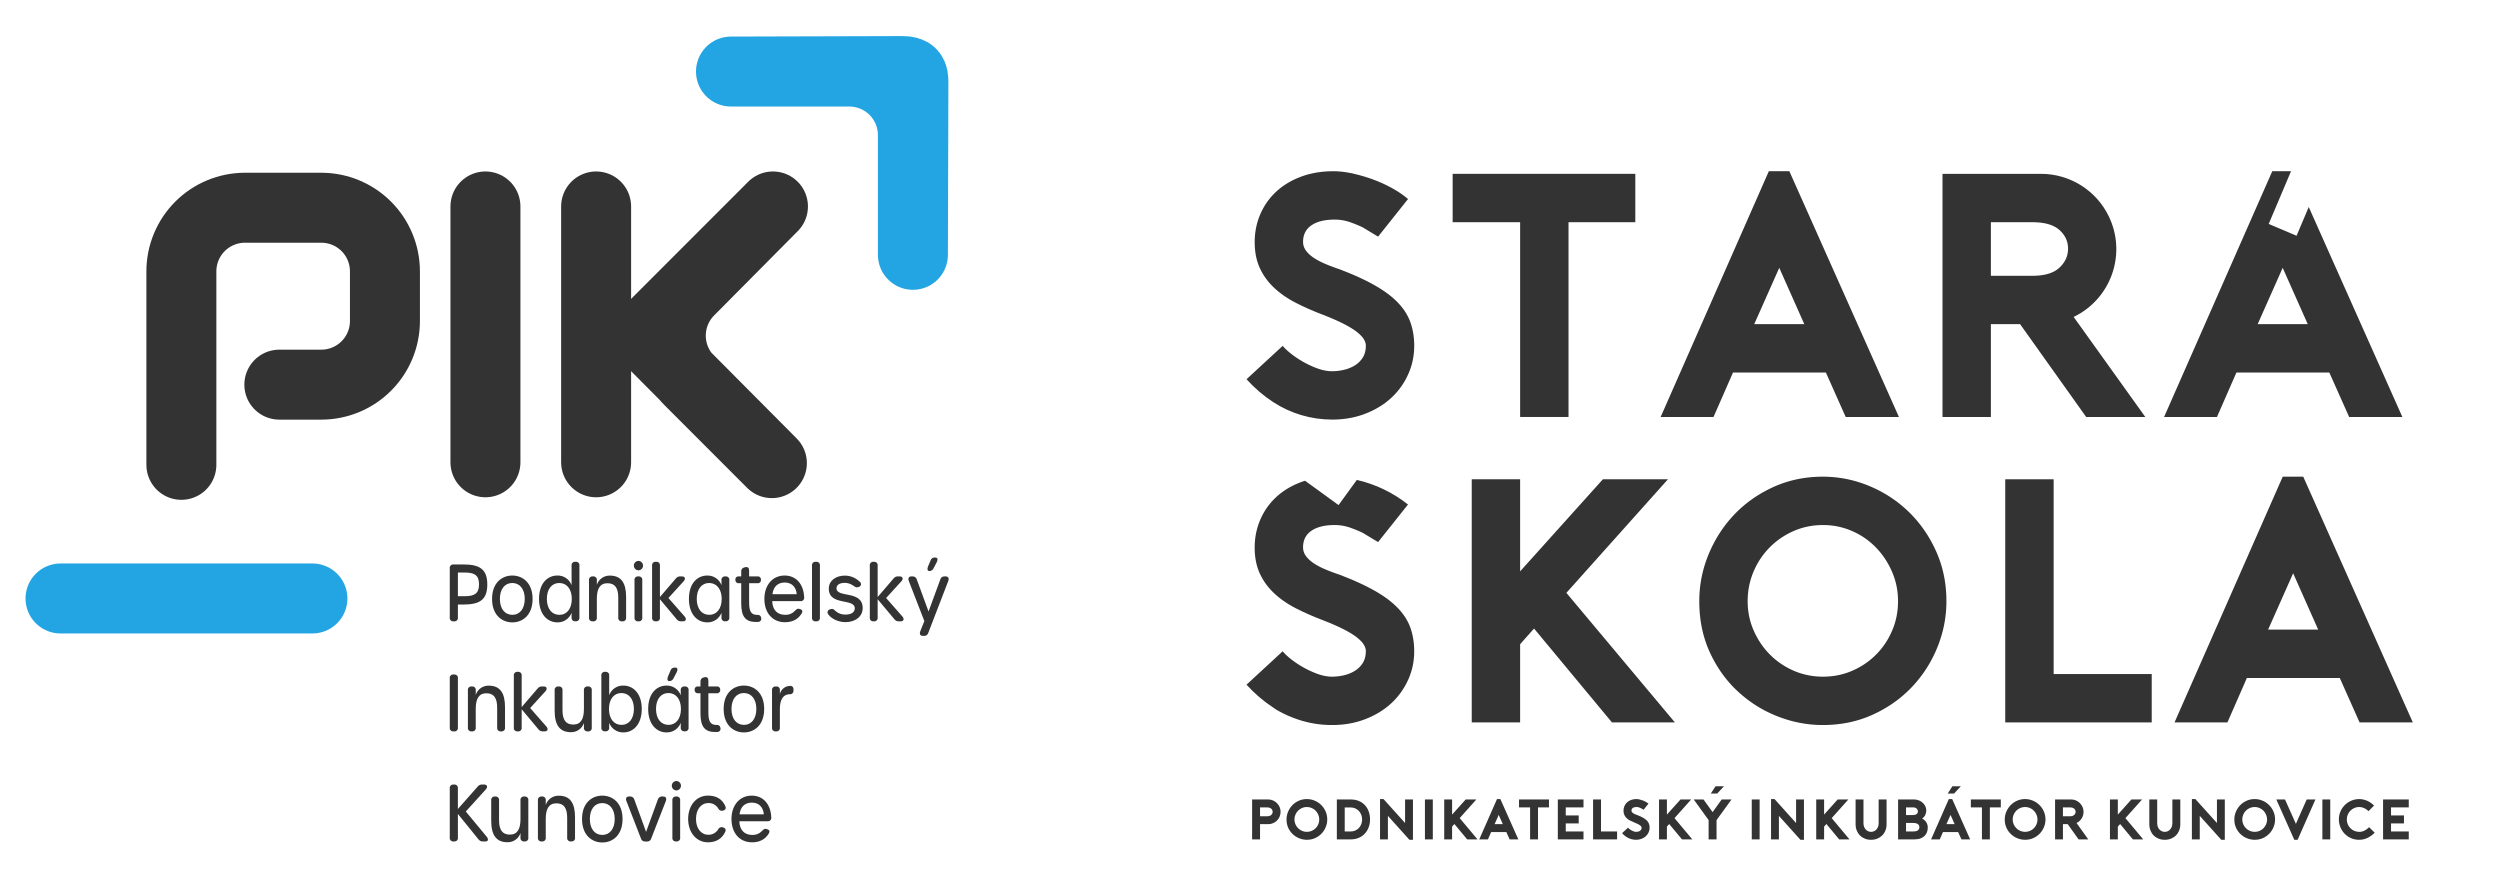 <svg width="1281" height="450" viewBox="0 0 1281 450" fill="none" xmlns="http://www.w3.org/2000/svg">
<path fill-rule="evenodd" clip-rule="evenodd" d="M232.256 318.384H232.83C233.088 318.397 233.346 318.351 233.585 318.251C233.823 318.151 234.036 317.999 234.208 317.806C234.38 317.613 234.507 317.383 234.579 317.135C234.651 316.887 234.666 316.625 234.624 316.37V309.764H237.53C245.996 309.764 249.691 307.146 249.691 299.492C249.691 291.838 245.996 289.221 237.491 289.221H232.253C231.995 289.208 231.737 289.254 231.498 289.354C231.26 289.454 231.047 289.606 230.875 289.799C230.702 289.992 230.576 290.222 230.504 290.47C230.432 290.718 230.417 290.98 230.459 291.235V316.37C230.417 316.625 230.432 316.887 230.504 317.136C230.576 317.384 230.703 317.614 230.875 317.807C231.048 318 231.261 318.152 231.5 318.252C231.739 318.352 231.997 318.397 232.256 318.384ZM234.624 305.494V293.369H238.104C243.019 293.369 245.458 294.658 245.458 299.411C245.458 304.204 243.019 305.493 238.104 305.493H234.624V305.494ZM262.533 318.907C267.771 318.907 272.901 315.242 272.901 306.864C272.901 298.564 267.735 294.901 262.501 294.901C257.267 294.901 252.133 298.566 252.133 306.864C252.13 315.241 257.26 318.906 262.533 318.906V318.907ZM262.533 315.04C258.695 315.04 256.148 311.979 256.148 306.864C256.148 301.788 258.695 298.727 262.498 298.727C266.301 298.727 268.883 301.827 268.883 306.864C268.883 311.938 266.336 315.039 262.533 315.039V315.04ZM285.633 318.907C287.201 318.939 288.74 318.483 290.038 317.603C291.336 316.723 292.329 315.462 292.88 313.993V316.329C292.838 316.584 292.853 316.845 292.925 317.093C292.997 317.341 293.124 317.57 293.295 317.763C293.467 317.956 293.68 318.108 293.918 318.208C294.156 318.309 294.414 318.354 294.672 318.342H295.102C295.36 318.355 295.618 318.309 295.857 318.209C296.095 318.109 296.308 317.957 296.48 317.764C296.652 317.571 296.779 317.341 296.851 317.093C296.923 316.845 296.938 316.583 296.896 316.328V289.865C296.938 289.61 296.923 289.348 296.851 289.1C296.779 288.852 296.652 288.622 296.48 288.429C296.308 288.236 296.095 288.084 295.857 287.984C295.618 287.884 295.36 287.838 295.102 287.851H294.672C294.414 287.838 294.156 287.884 293.917 287.984C293.679 288.084 293.466 288.236 293.294 288.429C293.121 288.622 292.995 288.852 292.923 289.1C292.851 289.348 292.836 289.61 292.878 289.865V299.854C292.339 298.367 291.346 297.088 290.038 296.198C288.73 295.309 287.176 294.855 285.595 294.9C280.501 294.9 276.195 298.927 276.195 306.863C276.2 314.838 280.541 318.906 285.635 318.906L285.633 318.907ZM286.633 315.04C282.794 315.04 280.211 311.979 280.211 306.864C280.211 301.788 282.794 298.727 286.561 298.727C290.4 298.727 292.983 301.827 292.983 306.864C292.99 311.938 290.443 315.039 286.64 315.039L286.633 315.04ZM312.533 294.94C311.056 294.894 309.604 295.328 308.395 296.177C307.185 297.026 306.283 298.244 305.824 299.648V297.357C305.866 297.102 305.851 296.84 305.779 296.592C305.707 296.344 305.58 296.114 305.408 295.921C305.236 295.728 305.023 295.576 304.785 295.476C304.546 295.376 304.288 295.33 304.03 295.343H303.6C303.342 295.33 303.084 295.376 302.845 295.476C302.607 295.576 302.394 295.728 302.222 295.921C302.049 296.114 301.923 296.344 301.851 296.592C301.779 296.84 301.764 297.102 301.806 297.357V316.369C301.764 316.624 301.779 316.886 301.851 317.134C301.923 317.382 302.049 317.612 302.222 317.805C302.394 317.998 302.607 318.15 302.845 318.25C303.084 318.35 303.342 318.396 303.6 318.383H304.03C304.288 318.396 304.546 318.35 304.785 318.25C305.023 318.15 305.236 317.998 305.408 317.805C305.58 317.612 305.707 317.382 305.779 317.134C305.851 316.886 305.866 316.624 305.824 316.369V306.784C305.824 301.709 307.402 298.849 311.277 298.849C315.077 298.849 316.802 301.225 316.802 306.26V316.371C316.759 316.626 316.775 316.887 316.846 317.136C316.918 317.384 317.045 317.614 317.217 317.807C317.389 318 317.602 318.152 317.84 318.252C318.079 318.352 318.337 318.398 318.595 318.385H319.026C319.284 318.398 319.542 318.352 319.781 318.252C320.019 318.152 320.232 318 320.404 317.807C320.576 317.614 320.703 317.384 320.775 317.136C320.847 316.888 320.862 316.626 320.82 316.371V305.896C320.827 298.605 318.208 294.94 312.54 294.94H312.533ZM327.145 292.24C327.774 292.222 328.371 291.959 328.81 291.508C329.248 291.057 329.493 290.452 329.493 289.823C329.493 289.194 329.248 288.589 328.81 288.138C328.371 287.687 327.774 287.424 327.145 287.406C326.512 287.42 325.91 287.681 325.468 288.134C325.026 288.586 324.778 289.194 324.779 289.827C324.78 290.46 325.029 291.067 325.473 291.518C325.916 291.97 326.519 292.229 327.152 292.241L327.145 292.24ZM326.884 318.384H327.342C327.598 318.394 327.853 318.346 328.089 318.245C328.324 318.143 328.534 317.99 328.703 317.797C328.872 317.604 328.995 317.376 329.064 317.129C329.134 316.882 329.147 316.623 329.103 316.37V297.357C329.147 297.104 329.134 296.845 329.064 296.598C328.995 296.351 328.872 296.123 328.703 295.93C328.534 295.737 328.324 295.584 328.089 295.482C327.853 295.381 327.598 295.333 327.342 295.343H326.884C326.628 295.333 326.372 295.381 326.137 295.482C325.902 295.584 325.692 295.737 325.523 295.93C325.354 296.123 325.231 296.351 325.161 296.598C325.092 296.845 325.079 297.104 325.123 297.357V316.369C325.079 316.622 325.092 316.881 325.161 317.128C325.23 317.375 325.354 317.604 325.522 317.797C325.691 317.99 325.901 318.143 326.137 318.244C326.372 318.346 326.628 318.394 326.884 318.384ZM350.816 315.884L342.493 306.418L350.314 297.839C351.462 296.59 351.031 295.339 349.414 295.339H348.514C348.092 295.328 347.674 295.417 347.294 295.599C346.914 295.781 346.582 296.051 346.326 296.386L338.146 305.922V289.865C338.188 289.61 338.173 289.348 338.101 289.1C338.029 288.852 337.902 288.622 337.73 288.429C337.558 288.236 337.345 288.084 337.107 287.984C336.868 287.884 336.61 287.838 336.352 287.851H335.922C335.664 287.838 335.406 287.884 335.167 287.984C334.929 288.084 334.716 288.236 334.544 288.429C334.371 288.622 334.245 288.852 334.173 289.1C334.101 289.348 334.086 289.61 334.128 289.865V316.365C334.086 316.62 334.101 316.882 334.173 317.13C334.245 317.378 334.371 317.608 334.544 317.801C334.716 317.994 334.929 318.146 335.167 318.246C335.406 318.346 335.664 318.392 335.922 318.379H336.352C336.61 318.392 336.868 318.346 337.107 318.246C337.345 318.146 337.558 317.994 337.73 317.801C337.902 317.608 338.029 317.378 338.101 317.13C338.173 316.882 338.188 316.62 338.146 316.365V307.049L346.72 317.291C346.975 317.638 347.311 317.918 347.698 318.108C348.086 318.297 348.513 318.39 348.944 318.379H349.913C351.498 318.384 351.928 317.174 350.816 315.884ZM362.438 318.905C364.006 318.937 365.545 318.481 366.843 317.601C368.141 316.721 369.134 315.459 369.685 313.991V316.327C369.643 316.582 369.658 316.844 369.73 317.092C369.802 317.34 369.928 317.57 370.101 317.763C370.273 317.956 370.486 318.108 370.724 318.208C370.963 318.308 371.221 318.354 371.479 318.341H371.909C372.167 318.354 372.425 318.308 372.664 318.208C372.902 318.108 373.115 317.956 373.287 317.763C373.459 317.57 373.586 317.34 373.658 317.092C373.73 316.844 373.745 316.582 373.703 316.327V297.357C373.745 297.102 373.73 296.84 373.658 296.592C373.586 296.344 373.459 296.114 373.287 295.921C373.115 295.728 372.902 295.576 372.664 295.476C372.425 295.376 372.167 295.33 371.909 295.343H371.479C371.221 295.33 370.963 295.376 370.724 295.476C370.486 295.576 370.273 295.728 370.101 295.921C369.928 296.114 369.802 296.344 369.73 296.592C369.658 296.84 369.643 297.102 369.685 297.357V299.857C369.142 298.373 368.148 297.097 366.841 296.208C365.535 295.319 363.982 294.863 362.403 294.903C357.308 294.903 353.003 298.93 353.003 306.866C353.003 314.838 357.344 318.906 362.438 318.906V318.905ZM363.438 315.038C359.599 315.038 357.016 311.977 357.016 306.862C357.016 301.786 359.599 298.725 363.366 298.725C367.166 298.725 369.788 301.825 369.788 306.862C369.793 311.938 367.21 315.039 363.443 315.039L363.438 315.038ZM387.472 318.704C387.819 318.708 388.167 318.694 388.513 318.663C388.759 318.657 389 318.595 389.218 318.481C389.436 318.367 389.625 318.205 389.771 318.006C389.916 317.808 390.014 317.579 390.057 317.336C390.1 317.094 390.087 316.845 390.019 316.609C390.006 316.376 389.944 316.148 389.837 315.941C389.729 315.734 389.579 315.552 389.396 315.407C389.212 315.262 389 315.158 388.774 315.102C388.547 315.045 388.312 315.037 388.082 315.079C384.961 315.079 383.849 313.427 383.849 308.674V298.846H388.118C388.358 298.873 388.602 298.847 388.83 298.768C389.059 298.688 389.267 298.559 389.439 298.389C389.611 298.219 389.743 298.013 389.825 297.785C389.906 297.558 389.936 297.315 389.912 297.074C389.935 296.835 389.905 296.594 389.822 296.369C389.739 296.144 389.606 295.941 389.434 295.774C389.261 295.607 389.053 295.482 388.825 295.407C388.597 295.332 388.356 295.31 388.118 295.342H383.849V292.401C383.849 290.991 383.131 290.307 381.876 290.629L381.376 290.75C380.886 290.845 380.451 291.122 380.158 291.526C379.865 291.93 379.736 292.43 379.798 292.925V295.342H378.327C378.106 295.332 377.886 295.372 377.684 295.459C377.481 295.546 377.3 295.678 377.155 295.844C377.01 296.011 376.905 296.208 376.847 296.421C376.789 296.634 376.78 296.857 376.82 297.074C376.795 297.315 376.825 297.558 376.907 297.785C376.989 298.013 377.121 298.219 377.293 298.389C377.465 298.559 377.673 298.688 377.902 298.768C378.13 298.847 378.374 298.873 378.614 298.846H379.798V309.198C379.8 316.248 382.204 318.705 387.477 318.705L387.472 318.704ZM402.216 318.825C406.055 318.825 408.961 317.334 410.754 314.354C411.436 313.226 411.185 312.46 409.929 312.098L409.499 311.977C408.499 311.695 407.992 312.34 407.199 313.105C406.568 313.763 405.802 314.277 404.953 314.611C404.105 314.944 403.194 315.09 402.284 315.038C398.302 315.038 395.826 312.501 395.684 308.03H410.249C410.509 308.049 410.77 308.008 411.011 307.91C411.253 307.812 411.469 307.66 411.642 307.465C411.816 307.271 411.942 307.039 412.012 306.787C412.081 306.536 412.092 306.272 412.043 306.016C411.792 299.37 407.989 294.899 402.034 294.899C395.899 294.899 391.666 299.772 391.666 306.862C391.672 314.073 395.835 318.826 402.221 318.826L402.216 318.825ZM395.799 304.484C396.266 300.496 398.67 298.484 402.114 298.484C405.737 298.484 407.961 300.821 408.248 304.484H395.799ZM417.861 318.384H418.327C418.585 318.397 418.843 318.351 419.082 318.251C419.32 318.151 419.533 317.999 419.705 317.806C419.877 317.613 420.004 317.383 420.076 317.135C420.148 316.887 420.163 316.625 420.121 316.37V289.87C420.163 289.615 420.148 289.353 420.076 289.105C420.004 288.857 419.877 288.627 419.705 288.434C419.533 288.241 419.32 288.089 419.082 287.989C418.843 287.889 418.585 287.843 418.327 287.856H417.861C417.603 287.843 417.345 287.889 417.106 287.989C416.868 288.089 416.655 288.241 416.483 288.434C416.31 288.627 416.184 288.857 416.112 289.105C416.04 289.353 416.025 289.615 416.067 289.87V316.37C416.025 316.625 416.04 316.887 416.112 317.135C416.184 317.383 416.31 317.613 416.483 317.806C416.655 317.999 416.868 318.151 417.106 318.251C417.345 318.351 417.603 318.397 417.861 318.384V318.384ZM433.218 318.784C438.352 318.784 442.036 315.856 442.036 311.574C442.036 302.252 428.624 306.566 428.624 301.414C428.624 299.606 430.382 298.645 432.969 298.645C434.533 298.694 436.046 299.217 437.306 300.145C438.246 300.785 438.741 301.184 439.706 300.858L440.065 300.737C440.324 300.675 440.561 300.544 440.75 300.356C440.938 300.168 441.072 299.932 441.135 299.674C441.198 299.415 441.188 299.144 441.107 298.891C441.026 298.637 440.876 298.411 440.675 298.237C439.664 297.197 438.455 296.369 437.12 295.803C435.785 295.236 434.35 294.942 432.9 294.937C428.495 294.937 424.674 297.376 424.674 301.623C424.674 310.598 437.979 306.376 437.979 311.693C437.979 313.719 436.199 314.915 433.214 314.915C432.253 314.951 431.294 314.795 430.394 314.457C429.493 314.119 428.669 313.605 427.969 312.946C426.929 311.899 426.387 311.87 425.602 312.136L425.243 312.257C424.979 312.315 424.736 312.441 424.536 312.622C424.336 312.803 424.187 313.033 424.104 313.29C424.02 313.546 424.005 313.82 424.06 314.084C424.116 314.348 424.239 314.593 424.418 314.795C426.144 317.239 429.778 318.784 433.218 318.784V318.784ZM462.38 315.884L454.057 306.418L461.878 297.839C463.026 296.59 462.595 295.339 460.978 295.339H460.078C459.656 295.328 459.238 295.417 458.857 295.599C458.477 295.781 458.145 296.051 457.889 296.386L449.71 305.922V289.865C449.752 289.61 449.737 289.348 449.665 289.1C449.593 288.852 449.466 288.622 449.294 288.429C449.122 288.236 448.909 288.084 448.671 287.984C448.432 287.884 448.174 287.838 447.916 287.851H447.486C447.228 287.838 446.97 287.884 446.731 287.984C446.493 288.084 446.28 288.236 446.108 288.429C445.935 288.622 445.809 288.852 445.737 289.1C445.665 289.348 445.65 289.61 445.692 289.865V316.365C445.65 316.62 445.665 316.882 445.737 317.13C445.809 317.378 445.935 317.608 446.108 317.801C446.28 317.994 446.493 318.146 446.731 318.246C446.97 318.346 447.228 318.392 447.486 318.379H447.916C448.174 318.392 448.432 318.346 448.671 318.246C448.909 318.146 449.122 317.994 449.294 317.801C449.466 317.608 449.593 317.378 449.665 317.13C449.737 316.882 449.752 316.62 449.71 316.365V307.049L458.284 317.291C458.539 317.638 458.875 317.918 459.262 318.108C459.65 318.297 460.077 318.39 460.508 318.379H461.477C463.061 318.384 463.492 317.174 462.38 315.884ZM476.18 292.603C476.634 292.613 477.081 292.488 477.464 292.244C477.847 292 478.149 291.648 478.333 291.233L479.983 288.091C480.701 286.681 480.414 285.674 479.337 285.674H478.907C478.444 285.66 477.99 285.798 477.614 286.067C477.238 286.337 476.961 286.723 476.826 287.165L475.534 290.226C474.963 291.637 475.215 292.604 476.183 292.604L476.18 292.603ZM472.844 325.833H473.525C474 325.861 474.47 325.724 474.856 325.445C475.242 325.166 475.519 324.763 475.642 324.303L485.902 297.678C486.441 296.308 485.867 295.342 484.502 295.342H483.892C483.419 295.331 482.956 295.48 482.579 295.765C482.201 296.05 481.931 296.454 481.812 296.912L475.785 313.347L469.758 296.912C469.638 296.455 469.367 296.051 468.989 295.766C468.612 295.481 468.15 295.332 467.677 295.342H466.995C465.704 295.342 465.13 296.308 465.668 297.678L473.632 318.22L471.551 323.457C471.017 324.868 471.555 325.834 472.847 325.834L472.844 325.833ZM232.256 374.771H232.83C233.088 374.784 233.346 374.738 233.585 374.638C233.823 374.538 234.036 374.386 234.208 374.193C234.38 374 234.507 373.77 234.579 373.522C234.651 373.274 234.666 373.012 234.624 372.757V347.622C234.666 347.367 234.651 347.105 234.579 346.857C234.507 346.609 234.38 346.379 234.208 346.186C234.036 345.993 233.823 345.841 233.585 345.741C233.346 345.641 233.088 345.595 232.83 345.608H232.256C231.998 345.595 231.74 345.641 231.501 345.741C231.263 345.841 231.05 345.993 230.878 346.186C230.705 346.379 230.579 346.609 230.507 346.857C230.435 347.105 230.42 347.367 230.462 347.622V372.757C230.42 373.012 230.435 373.274 230.507 373.522C230.579 373.77 230.705 374 230.878 374.193C231.05 374.386 231.263 374.538 231.501 374.638C231.74 374.738 231.998 374.784 232.256 374.771ZM250.48 351.328C249.003 351.283 247.551 351.717 246.342 352.566C245.133 353.414 244.231 354.632 243.771 356.036V353.745C243.813 353.49 243.798 353.228 243.726 352.98C243.654 352.732 243.528 352.502 243.356 352.309C243.184 352.116 242.971 351.964 242.732 351.864C242.494 351.764 242.236 351.718 241.978 351.731H241.547C241.289 351.718 241.031 351.764 240.792 351.864C240.554 351.964 240.341 352.116 240.169 352.309C239.996 352.502 239.87 352.732 239.798 352.98C239.726 353.228 239.711 353.49 239.753 353.745V372.757C239.711 373.012 239.726 373.274 239.798 373.522C239.87 373.77 239.996 374 240.169 374.193C240.341 374.386 240.554 374.538 240.792 374.638C241.031 374.738 241.289 374.784 241.547 374.771H241.978C242.236 374.784 242.494 374.738 242.732 374.638C242.971 374.538 243.184 374.386 243.356 374.193C243.528 374 243.654 373.77 243.726 373.522C243.798 373.273 243.813 373.012 243.771 372.757V363.17C243.771 358.095 245.35 355.235 249.224 355.235C253.024 355.235 254.749 357.611 254.749 362.646V372.757C254.707 373.012 254.722 373.274 254.794 373.522C254.866 373.77 254.992 374 255.165 374.193C255.337 374.386 255.55 374.538 255.788 374.638C256.027 374.738 256.285 374.784 256.543 374.771H256.973C257.231 374.784 257.489 374.738 257.728 374.638C257.966 374.538 258.179 374.386 258.351 374.193C258.523 374 258.65 373.77 258.722 373.522C258.794 373.274 258.809 373.012 258.767 372.757V362.284C258.772 354.993 256.148 351.328 250.48 351.328ZM279.972 372.273L271.649 362.808L279.469 354.228C280.618 352.979 280.187 351.728 278.569 351.728H277.672C277.25 351.717 276.832 351.806 276.451 351.988C276.071 352.17 275.739 352.44 275.483 352.775L267.304 362.311V346.253C267.346 345.998 267.331 345.736 267.259 345.488C267.187 345.24 267.06 345.01 266.888 344.817C266.716 344.624 266.503 344.472 266.265 344.372C266.026 344.272 265.768 344.226 265.51 344.239H265.08C264.821 344.226 264.564 344.272 264.325 344.372C264.087 344.472 263.874 344.624 263.702 344.817C263.529 345.01 263.403 345.24 263.331 345.488C263.259 345.736 263.244 345.998 263.286 346.253V372.753C263.244 373.008 263.259 373.27 263.331 373.518C263.403 373.766 263.529 373.996 263.702 374.189C263.874 374.382 264.087 374.534 264.325 374.634C264.564 374.734 264.821 374.78 265.08 374.767H265.51C265.768 374.78 266.026 374.734 266.265 374.634C266.503 374.534 266.716 374.382 266.888 374.189C267.06 373.996 267.187 373.766 267.259 373.518C267.331 373.27 267.346 373.008 267.304 372.753V363.437L275.878 373.679C276.133 374.026 276.469 374.307 276.856 374.496C277.244 374.685 277.671 374.778 278.102 374.767H279.072C280.649 374.771 281.08 373.562 279.972 372.273ZM301.424 351.731H300.993C300.735 351.718 300.477 351.764 300.238 351.864C300 351.964 299.787 352.116 299.615 352.309C299.442 352.502 299.316 352.732 299.244 352.98C299.172 353.228 299.157 353.49 299.199 353.745V363.331C299.199 368.406 297.621 371.266 293.746 371.266C289.946 371.266 288.222 368.89 288.222 363.855V353.745C288.264 353.49 288.249 353.228 288.177 352.98C288.105 352.732 287.978 352.502 287.806 352.309C287.634 352.116 287.421 351.964 287.183 351.864C286.944 351.764 286.686 351.718 286.428 351.731H285.997C285.739 351.718 285.481 351.764 285.242 351.864C285.004 351.964 284.791 352.116 284.619 352.309C284.447 352.502 284.32 352.732 284.248 352.98C284.177 353.228 284.161 353.49 284.204 353.745V364.217C284.204 371.508 286.823 375.173 292.491 375.173C293.968 375.218 295.419 374.784 296.629 373.936C297.838 373.087 298.74 371.869 299.199 370.465V372.757C299.157 373.012 299.172 373.274 299.244 373.522C299.316 373.77 299.442 374 299.615 374.193C299.787 374.386 300 374.538 300.238 374.638C300.477 374.738 300.735 374.784 300.993 374.771H301.424C301.682 374.784 301.94 374.738 302.178 374.638C302.417 374.538 302.63 374.386 302.802 374.193C302.974 374 303.1 373.77 303.172 373.522C303.244 373.273 303.259 373.012 303.217 372.757V353.745C303.259 353.489 303.244 353.228 303.172 352.979C303.1 352.73 302.973 352.501 302.801 352.308C302.628 352.114 302.415 351.962 302.176 351.862C301.937 351.763 301.678 351.718 301.42 351.731H301.424ZM319.432 375.294C324.454 375.294 328.832 371.226 328.832 363.251C328.832 355.316 324.455 351.288 319.397 351.288C317.826 351.243 316.281 351.693 314.98 352.575C313.68 353.457 312.689 354.726 312.15 356.202V346.253C312.192 345.998 312.177 345.736 312.105 345.488C312.033 345.24 311.906 345.01 311.734 344.817C311.562 344.624 311.349 344.472 311.111 344.372C310.872 344.272 310.614 344.226 310.356 344.239H309.926C309.668 344.226 309.41 344.272 309.171 344.372C308.933 344.472 308.72 344.624 308.548 344.817C308.375 345.01 308.249 345.24 308.177 345.488C308.105 345.736 308.09 345.998 308.132 346.253V372.716C308.09 372.971 308.105 373.233 308.177 373.481C308.249 373.729 308.375 373.959 308.548 374.152C308.72 374.345 308.933 374.497 309.171 374.597C309.41 374.697 309.668 374.743 309.926 374.73H310.356C310.614 374.743 310.872 374.697 311.111 374.597C311.349 374.497 311.562 374.345 311.734 374.152C311.906 373.959 312.033 373.729 312.105 373.481C312.177 373.233 312.192 372.971 312.15 372.716V370.384C312.705 371.856 313.703 373.119 315.007 373.998C316.311 374.878 317.856 375.331 319.428 375.294H319.432ZM318.463 371.427C314.624 371.427 312.041 368.366 312.041 363.251C312.041 358.175 314.624 355.114 318.391 355.114C322.23 355.114 324.813 358.214 324.813 363.251C324.809 368.326 322.262 371.427 318.459 371.427H318.463ZM342.928 348.992C343.382 349.002 343.829 348.877 344.212 348.633C344.595 348.389 344.897 348.037 345.081 347.622L346.731 344.48C347.448 343.07 347.161 342.064 346.085 342.064H345.655C345.193 342.049 344.738 342.188 344.362 342.457C343.986 342.726 343.709 343.112 343.574 343.554L342.282 346.615C341.704 348.025 341.955 348.992 342.924 348.992H342.928ZM341.565 375.292C343.133 375.324 344.672 374.868 345.97 373.988C347.268 373.108 348.261 371.847 348.812 370.378V372.714C348.769 372.969 348.785 373.23 348.856 373.479C348.928 373.727 349.055 373.957 349.227 374.15C349.399 374.343 349.612 374.495 349.85 374.595C350.089 374.695 350.347 374.741 350.605 374.728H351.036C351.294 374.741 351.552 374.695 351.791 374.595C352.029 374.495 352.242 374.343 352.414 374.15C352.586 373.957 352.713 373.727 352.785 373.479C352.857 373.231 352.872 372.969 352.83 372.714V353.745C352.872 353.49 352.857 353.228 352.785 352.98C352.713 352.732 352.586 352.502 352.414 352.309C352.242 352.116 352.029 351.964 351.791 351.864C351.552 351.764 351.294 351.718 351.036 351.731H350.605C350.347 351.718 350.089 351.764 349.85 351.864C349.612 351.964 349.399 352.116 349.227 352.309C349.055 352.502 348.928 352.732 348.856 352.98C348.785 353.228 348.769 353.49 348.812 353.745V356.245C348.269 354.761 347.275 353.484 345.968 352.595C344.661 351.707 343.109 351.25 341.529 351.291C336.435 351.291 332.129 355.319 332.129 363.254C332.126 371.226 336.472 375.294 341.561 375.294L341.565 375.292ZM342.565 371.425C338.727 371.425 336.144 368.364 336.144 363.249C336.144 358.173 338.727 355.112 342.494 355.112C346.294 355.112 348.915 358.212 348.915 363.249C348.915 368.326 346.332 371.427 342.565 371.427V371.425ZM366.6 375.091C366.923 375.091 367.281 375.091 367.64 375.051C367.886 375.045 368.127 374.983 368.346 374.869C368.564 374.755 368.753 374.592 368.899 374.394C369.044 374.195 369.142 373.966 369.185 373.724C369.228 373.481 369.215 373.232 369.147 372.996C369.134 372.763 369.072 372.535 368.964 372.328C368.857 372.121 368.706 371.939 368.523 371.794C368.34 371.65 368.128 371.546 367.902 371.489C367.675 371.432 367.44 371.425 367.21 371.466C364.088 371.466 362.976 369.814 362.976 365.066V355.238H367.245C367.485 355.265 367.729 355.239 367.957 355.16C368.186 355.08 368.394 354.951 368.566 354.781C368.738 354.611 368.87 354.405 368.952 354.177C369.033 353.95 369.063 353.707 369.039 353.466C369.062 353.227 369.032 352.986 368.949 352.761C368.866 352.536 368.733 352.333 368.561 352.166C368.388 351.999 368.18 351.874 367.952 351.799C367.724 351.724 367.483 351.702 367.245 351.734H362.972V348.793C362.972 347.383 362.255 346.699 360.999 347.021L360.499 347.142C360.009 347.237 359.574 347.514 359.281 347.918C358.987 348.322 358.858 348.822 358.92 349.317V351.734H357.449C357.228 351.724 357.009 351.764 356.806 351.851C356.603 351.938 356.423 352.07 356.278 352.237C356.133 352.403 356.028 352.6 355.97 352.813C355.912 353.026 355.903 353.249 355.943 353.466C355.918 353.707 355.948 353.95 356.03 354.177C356.111 354.405 356.243 354.611 356.415 354.781C356.587 354.951 356.795 355.08 357.024 355.16C357.252 355.239 357.496 355.265 357.736 355.238H358.92V365.584C358.922 372.636 361.326 375.093 366.6 375.093V375.091ZM381.2 375.291C386.438 375.291 391.568 371.626 391.568 363.248C391.568 354.948 386.402 351.285 381.168 351.285C375.934 351.285 370.8 354.95 370.8 363.248C370.796 371.629 375.926 375.294 381.2 375.294V375.291ZM381.2 371.424C377.361 371.424 374.814 368.363 374.814 363.248C374.814 358.172 377.361 355.111 381.164 355.111C384.967 355.111 387.55 358.211 387.55 363.248C387.55 368.326 385.003 371.427 381.2 371.427V371.424ZM404.912 351.446C403.691 351.447 402.506 351.856 401.544 352.608C400.582 353.359 399.899 354.41 399.602 355.594V353.664C399.639 353.413 399.62 353.158 399.545 352.916C399.471 352.674 399.342 352.451 399.17 352.266C398.998 352.08 398.786 351.935 398.55 351.843C398.314 351.75 398.06 351.712 397.808 351.731H397.378C397.12 351.718 396.862 351.764 396.623 351.864C396.385 351.964 396.172 352.116 396 352.309C395.827 352.502 395.701 352.732 395.629 352.98C395.557 353.228 395.542 353.49 395.584 353.745V372.757C395.542 373.012 395.557 373.274 395.629 373.522C395.701 373.77 395.827 374 396 374.193C396.172 374.386 396.385 374.538 396.623 374.638C396.862 374.738 397.12 374.784 397.378 374.771H397.808C398.066 374.784 398.324 374.738 398.563 374.638C398.801 374.538 399.014 374.386 399.186 374.193C399.358 374 399.485 373.77 399.557 373.522C399.629 373.274 399.644 373.012 399.602 372.757V363.371C399.602 358.538 401.217 355.799 404.589 355.718C404.84 355.757 405.096 355.74 405.34 355.668C405.583 355.596 405.807 355.47 405.996 355.3C406.185 355.131 406.334 354.921 406.432 354.687C406.529 354.453 406.574 354.2 406.562 353.946L406.598 353.624C406.741 352.335 406.132 351.449 404.912 351.449V351.446ZM232.256 431.156H232.83C233.088 431.169 233.346 431.123 233.585 431.023C233.823 430.923 234.036 430.771 234.208 430.578C234.38 430.385 234.507 430.155 234.579 429.907C234.651 429.659 234.666 429.397 234.624 429.142V417.061L245.171 430.071C245.423 430.422 245.758 430.704 246.146 430.894C246.534 431.084 246.963 431.175 247.395 431.159H248.759C250.159 431.159 250.445 430.031 249.369 428.702L238.678 415.812L248.938 404.493C250.086 403.245 249.656 401.993 248.038 401.993H246.962C246.539 401.977 246.12 402.063 245.738 402.246C245.357 402.428 245.026 402.701 244.774 403.04L234.621 414.52V404.01C234.663 403.755 234.648 403.493 234.576 403.245C234.504 402.997 234.377 402.767 234.205 402.574C234.033 402.381 233.82 402.229 233.582 402.129C233.343 402.029 233.085 401.983 232.827 401.996H232.253C231.995 401.983 231.737 402.029 231.498 402.129C231.26 402.229 231.047 402.381 230.875 402.574C230.702 402.767 230.576 402.997 230.504 403.245C230.432 403.493 230.417 403.755 230.459 404.01V429.145C230.417 429.4 230.432 429.662 230.504 429.911C230.576 430.159 230.703 430.389 230.875 430.582C231.048 430.775 231.261 430.927 231.5 431.027C231.739 431.127 231.997 431.172 232.256 431.159V431.156ZM268.919 408.116H268.489C268.23 408.103 267.973 408.149 267.734 408.249C267.496 408.349 267.283 408.501 267.111 408.694C266.938 408.887 266.812 409.117 266.74 409.365C266.668 409.613 266.653 409.875 266.695 410.13V419.716C266.695 424.791 265.116 427.651 261.242 427.651C257.442 427.651 255.717 425.275 255.717 420.24V410.13C255.759 409.875 255.744 409.613 255.672 409.365C255.6 409.117 255.473 408.887 255.301 408.694C255.129 408.501 254.916 408.349 254.678 408.249C254.439 408.149 254.181 408.103 253.923 408.116H253.493C253.235 408.103 252.977 408.149 252.738 408.249C252.5 408.349 252.287 408.501 252.115 408.694C251.942 408.887 251.816 409.117 251.744 409.365C251.672 409.613 251.657 409.875 251.699 410.13V420.602C251.699 427.893 254.318 431.558 259.986 431.558C261.463 431.603 262.914 431.169 264.124 430.32C265.333 429.472 266.235 428.254 266.695 426.85V429.142C266.653 429.397 266.668 429.659 266.74 429.907C266.812 430.155 266.938 430.385 267.111 430.578C267.283 430.771 267.496 430.923 267.734 431.023C267.973 431.123 268.23 431.169 268.489 431.156H268.919C269.177 431.169 269.435 431.123 269.674 431.023C269.912 430.923 270.125 430.771 270.297 430.578C270.469 430.385 270.596 430.155 270.668 429.907C270.74 429.659 270.755 429.397 270.713 429.142V410.133C270.755 409.878 270.74 409.616 270.668 409.368C270.596 409.12 270.469 408.89 270.297 408.697C270.125 408.504 269.912 408.352 269.674 408.252C269.435 408.152 269.177 408.106 268.919 408.119V408.116ZM286.353 407.716C284.876 407.671 283.424 408.105 282.215 408.954C281.006 409.802 280.104 411.02 279.644 412.424V410.133C279.686 409.878 279.671 409.616 279.599 409.368C279.527 409.12 279.401 408.89 279.229 408.697C279.057 408.504 278.844 408.352 278.605 408.252C278.367 408.152 278.109 408.106 277.851 408.119H277.42C277.161 408.106 276.904 408.152 276.665 408.252C276.427 408.352 276.214 408.504 276.042 408.697C275.869 408.89 275.743 409.12 275.671 409.368C275.599 409.616 275.584 409.878 275.626 410.133V429.145C275.584 429.4 275.599 429.662 275.671 429.91C275.743 430.158 275.869 430.388 276.042 430.581C276.214 430.774 276.427 430.926 276.665 431.026C276.904 431.126 277.161 431.172 277.42 431.159H277.851C278.109 431.172 278.367 431.126 278.605 431.026C278.844 430.926 279.057 430.774 279.229 430.581C279.401 430.388 279.527 430.158 279.599 429.91C279.671 429.661 279.686 429.4 279.644 429.145V419.558C279.644 414.483 281.223 411.623 285.097 411.623C288.897 411.623 290.622 413.999 290.622 419.034V429.145C290.58 429.4 290.595 429.662 290.667 429.91C290.739 430.158 290.865 430.388 291.038 430.581C291.21 430.774 291.423 430.926 291.661 431.026C291.9 431.126 292.157 431.172 292.416 431.159H292.846C293.104 431.172 293.362 431.126 293.601 431.026C293.839 430.926 294.052 430.774 294.224 430.581C294.396 430.388 294.523 430.158 294.595 429.91C294.667 429.662 294.682 429.4 294.64 429.145V418.672C294.64 411.384 292.021 407.716 286.353 407.716V407.716ZM308.63 431.684C313.868 431.684 318.998 428.019 318.998 419.641C318.998 411.341 313.832 407.678 308.598 407.678C303.364 407.678 298.23 411.343 298.23 419.641C298.226 428.017 303.356 431.684 308.63 431.684ZM308.63 427.817C304.791 427.817 302.244 424.756 302.244 419.641C302.244 414.565 304.791 411.504 308.594 411.504C312.397 411.504 314.98 414.604 314.98 419.641C314.98 424.714 312.433 427.815 308.63 427.815V427.817ZM330.548 431.201H331.588C332.058 431.22 332.52 431.079 332.899 430.8C333.278 430.522 333.55 430.122 333.672 429.668L341.172 410.455C341.71 409.085 341.172 408.119 339.809 408.119H339.163C338.69 408.109 338.227 408.258 337.85 408.543C337.472 408.828 337.202 409.232 337.082 409.69L331.055 426.244L325.028 409.69C324.908 409.232 324.637 408.828 324.26 408.543C323.882 408.258 323.42 408.109 322.947 408.119H322.266C320.974 408.119 320.436 409.085 320.974 410.455L328.436 429.668C328.565 430.123 328.844 430.521 329.227 430.799C329.61 431.077 330.075 431.217 330.548 431.199V431.201ZM346.56 405.019C347.192 405.006 347.794 404.746 348.237 404.294C348.68 403.842 348.928 403.235 348.928 402.602C348.928 401.97 348.68 401.363 348.237 400.911C347.794 400.459 347.192 400.199 346.56 400.186C345.934 400.208 345.341 400.472 344.906 400.923C344.471 401.373 344.228 401.975 344.228 402.601C344.228 403.228 344.471 403.83 344.906 404.28C345.341 404.731 345.934 404.995 346.56 405.017V405.019ZM346.291 431.161H346.749C347.005 431.171 347.26 431.123 347.496 431.022C347.731 430.92 347.941 430.767 348.11 430.574C348.279 430.381 348.402 430.153 348.471 429.906C348.541 429.659 348.554 429.4 348.51 429.147V410.133C348.554 409.88 348.541 409.621 348.471 409.374C348.402 409.127 348.279 408.899 348.11 408.706C347.941 408.513 347.731 408.36 347.496 408.258C347.26 408.157 347.005 408.109 346.749 408.119H346.291C346.035 408.109 345.779 408.157 345.544 408.258C345.309 408.36 345.099 408.513 344.93 408.706C344.761 408.899 344.638 409.127 344.568 409.374C344.499 409.621 344.486 409.88 344.53 410.133V429.145C344.486 429.398 344.499 429.657 344.568 429.904C344.638 430.151 344.761 430.379 344.93 430.572C345.099 430.765 345.309 430.918 345.544 431.02C345.779 431.121 346.035 431.169 346.291 431.159V431.161ZM362.761 431.604C366.995 431.604 370.044 429.67 371.622 426.204C372.122 425.036 371.587 424.19 370.331 423.904L370.187 423.864C369.728 423.765 369.249 423.832 368.835 424.053C368.421 424.274 368.099 424.635 367.927 425.072C367.399 425.91 366.661 426.597 365.787 427.063C364.912 427.529 363.931 427.759 362.941 427.731C359.21 427.731 356.627 424.431 356.627 419.631C356.627 414.797 359.21 411.494 362.941 411.494C363.949 411.446 364.951 411.672 365.842 412.148C366.732 412.623 367.477 413.33 367.999 414.194C368.172 414.639 368.5 415.007 368.923 415.229C369.345 415.451 369.834 415.512 370.299 415.402L370.586 415.322C371.698 415.08 372.2 414.154 371.586 412.865C369.971 409.441 367.065 407.665 362.76 407.665C356.841 407.665 352.608 412.659 352.608 419.628C352.609 426.728 356.949 431.602 362.761 431.602V431.604ZM385.361 431.604C389.2 431.604 392.106 430.113 393.9 427.133C394.581 426.005 394.33 425.239 393.075 424.877L392.644 424.756C391.644 424.474 391.137 425.119 390.344 425.884C389.713 426.542 388.947 427.056 388.099 427.39C387.25 427.724 386.339 427.869 385.429 427.817C381.447 427.817 378.972 425.28 378.829 420.809H393.394C393.654 420.828 393.915 420.787 394.156 420.689C394.398 420.591 394.614 420.439 394.787 420.244C394.961 420.05 395.087 419.818 395.157 419.566C395.226 419.315 395.237 419.051 395.188 418.795C394.937 412.149 391.134 407.678 385.179 407.678C379.044 407.678 374.811 412.551 374.811 419.641C374.814 426.849 378.972 431.602 385.361 431.602V431.604ZM378.94 417.264C379.406 413.276 381.81 411.264 385.254 411.264C388.877 411.264 391.101 413.601 391.388 417.264H378.94V417.264Z" fill="#333333"/>
<path d="M143.132 197.093H164.645C168.926 197.092 173.166 196.248 177.121 194.609C181.076 192.97 184.669 190.567 187.696 187.539C190.723 184.511 193.123 180.917 194.761 176.961C196.398 173.005 197.24 168.765 197.239 164.484V139.049C197.24 134.768 196.398 130.528 194.76 126.572C193.123 122.617 190.722 119.022 187.696 115.994C184.669 112.966 181.076 110.564 177.12 108.925C173.165 107.286 168.926 106.442 164.645 106.441H125.531C121.25 106.442 117.011 107.286 113.056 108.925C109.1 110.564 105.507 112.966 102.48 115.994C99.454 119.022 97.053 122.617 95.416 126.572C93.778 130.528 92.936 134.768 92.937 139.049V238.184" stroke="#333333" stroke-width="35.854" stroke-linecap="round" stroke-linejoin="round"/>
<path d="M248.738 105.784V236.875" stroke="#333333" stroke-width="35.854" stroke-linecap="round" stroke-linejoin="round"/>
<path d="M305.453 105.784V236.875" stroke="#333333" stroke-width="35.854" stroke-linecap="round" stroke-linejoin="round"/>
<path fill-rule="evenodd" clip-rule="evenodd" d="M395.508 237.304L353.264 195.042C347.151 188.925 343.717 180.632 343.717 171.984C343.717 163.336 347.151 155.043 353.264 148.926L396.064 105.788L330.223 171.658L395.508 237.304Z" stroke="#333333" stroke-width="35.854" stroke-linecap="round" stroke-linejoin="round"/>
<path fill-rule="evenodd" clip-rule="evenodd" d="M468.024 42.278C468.024 46.172 467.774 130.572 467.774 130.572V69.272C467.775 64.99 466.933 60.751 465.296 56.795C463.658 52.839 461.258 49.244 458.231 46.216C455.204 43.188 451.61 40.786 447.655 39.147C443.7 37.508 439.461 36.664 435.179 36.663H374.553C374.553 36.663 457.395 36.413 462.153 36.413C467.466 36.408 468.024 38 468.024 42.278Z" stroke="#24A5E3" stroke-width="35.854" stroke-linecap="round" stroke-linejoin="round"/>
<path d="M31.007 306.658H160.081" stroke="#24A5E3" stroke-width="35.854" stroke-linecap="round" stroke-linejoin="round"/>
<path d="M657.247 333.714L638.716 350.826C642.765 355.322 647.378 359.275 652.441 362.588L653.971 363.628L655.706 364.607L657.469 365.522L659.26 366.378L661.078 367.172L662.925 367.906L664.799 368.577L666.701 369.187L667.66 369.467L668.625 369.73L669.594 369.974L670.565 370.201L671.542 370.409L672.523 370.599L673.509 370.771L674.499 370.925L675.491 371.06L676.489 371.179L677.491 371.279L678.497 371.36L679.506 371.424L680.52 371.469L681.539 371.496L682.562 371.504L683.692 371.494L684.813 371.458L685.921 371.401L687.021 371.322L688.108 371.219L689.186 371.092L690.252 370.942L691.308 370.77L692.354 370.574L693.39 370.356L694.413 370.115L695.427 369.849L696.43 369.564L697.423 369.253L698.404 368.919L699.375 368.565L700.333 368.189L701.274 367.796L702.197 367.386L703.104 366.96L703.995 366.517L704.868 366.057L705.726 365.582L706.566 365.088L707.389 364.579L708.195 364.052L708.985 363.509L709.758 362.949L710.514 362.372L711.253 361.78L711.976 361.17L712.683 360.541L713.37 359.9L714.041 359.243L714.69 358.571L715.323 357.885L715.936 357.184L716.53 356.468L717.107 355.738L717.664 354.994L718.203 354.235L718.723 353.461L719.224 352.673L719.706 351.871L720.171 351.052L720.615 350.221L721.043 349.373L721.45 348.513L721.837 347.639L722.198 346.76L722.534 345.874L722.845 344.982L723.131 344.082L723.393 343.175L723.63 342.261L723.84 341.342L724.027 340.412L724.19 339.478L724.327 338.537L724.439 337.589L724.526 336.632L724.588 335.67L724.625 334.701L724.638 333.724L724.63 332.925L724.608 332.137L724.572 331.354L724.521 330.579L724.454 329.811L724.374 329.051L724.278 328.298L724.169 327.554L724.043 326.816L723.904 326.087L723.749 325.365L723.581 324.652L723.397 323.945L723.198 323.247L722.987 322.555L722.758 321.872L722.513 321.195L722.248 320.524L721.962 319.858L721.657 319.197L721.33 318.544L720.983 317.894L720.617 317.251L720.229 316.612L719.821 315.981L719.394 315.354L718.945 314.733L718.477 314.117L717.987 313.508L717.479 312.903L716.948 312.304L716.399 311.71L715.827 311.122L715.233 310.536L714.618 309.957L713.98 309.381L713.319 308.81L712.636 308.242L711.931 307.679L711.203 307.119L710.454 306.566L709.681 306.015L708.069 304.926L706.369 303.854L704.579 302.799L702.691 301.753L700.697 300.711L698.595 299.671L696.386 298.633L694.072 297.598L691.651 296.566L686.487 294.511L684.63 293.877L682.819 293.221L681.051 292.542L679.326 291.842L678.489 291.481L677.676 291.113L676.889 290.736L676.126 290.351L675.388 289.957L674.676 289.554L673.989 289.143L673.327 288.723L673.007 288.51L672.695 288.294L672.392 288.075L672.097 287.854L671.809 287.629L671.531 287.401L671.261 287.171L670.999 286.939L670.747 286.703L670.502 286.465L670.265 286.224L670.037 285.98L669.818 285.733L669.606 285.483L669.403 285.232L669.209 284.976L669.115 284.848L669.024 284.718L668.936 284.587L668.852 284.458L668.769 284.324L668.69 284.19L668.615 284.058L668.542 283.923L668.472 283.788L668.406 283.651L668.341 283.514L668.28 283.376L668.222 283.238L668.166 283.096L668.114 282.957L668.065 282.815L668.019 282.673L667.977 282.53L667.936 282.385L667.899 282.24L667.864 282.094L667.834 281.948L667.806 281.801L667.78 281.652L667.757 281.502L667.739 281.353L667.723 281.202L667.708 281.05L667.698 280.898L667.691 280.744L667.687 280.589L667.684 280.435L667.69 280.092L667.702 279.753L667.723 279.421L667.752 279.093L667.789 278.77L667.835 278.454L667.889 278.141L667.952 277.834L668.023 277.53L668.103 277.233L668.19 276.941L668.286 276.654L668.391 276.371L668.503 276.094L668.625 275.822L668.754 275.554L668.891 275.293L669.038 275.036L669.193 274.783L669.356 274.537L669.526 274.295L669.706 274.058L669.894 273.825L670.09 273.601L670.295 273.378L670.508 273.163L670.729 272.95L670.96 272.743L671.198 272.542L671.444 272.345L671.698 272.155L671.962 271.968L672.232 271.787L672.509 271.612L672.793 271.443L673.084 271.279L673.38 271.121L673.683 270.968L673.993 270.822L674.311 270.682L674.634 270.546L674.963 270.416L675.299 270.295L675.642 270.175L675.993 270.064L676.349 269.959L676.711 269.857L677.079 269.761L677.456 269.673L677.837 269.589L678.622 269.44L679.433 269.314L680.27 269.211L681.133 269.13L682.023 269.073L682.939 269.038L683.88 269.027L684.404 269.032L684.926 269.05L685.444 269.077L685.963 269.116L686.481 269.166L686.995 269.228L687.51 269.301L688.022 269.384L688.535 269.478L689.044 269.584L689.552 269.702L690.059 269.83L690.565 269.969L691.069 270.121L691.572 270.283L692.073 270.456L694.019 271.18L695.852 271.927L696.725 272.308L697.571 272.696L698.387 273.087L706.128 277.765L721.456 258.509C713.765 252.41 704.81 248.105 695.242 245.909L685.878 258.797L668.707 246.33L667.708 246.657L666.722 247.007L665.797 247.362L664.889 247.732L663.999 248.118L663.124 248.523L662.268 248.943L661.427 249.381L660.604 249.834L659.798 250.305L659.008 250.793L658.235 251.297L657.48 251.819L656.741 252.356L656.018 252.91L655.314 253.482L654.626 254.069L653.954 254.674L653.302 255.294L652.666 255.928L652.051 256.575L651.455 257.236L650.877 257.912L650.319 258.601L649.779 259.304L649.257 260.021L648.756 260.752L648.273 261.497L647.809 262.255L647.363 263.029L646.937 263.815L646.53 264.617L646.142 265.431L645.773 266.26L645.423 267.098L645.098 267.945L644.793 268.8L644.513 269.661L644.255 270.53L644.018 271.407L643.805 272.292L643.613 273.185L643.445 274.086L643.298 274.994L643.175 275.91L643.074 276.832L642.995 277.764L642.938 278.702L642.905 279.648L642.893 280.603L642.904 281.53L642.934 282.444L642.984 283.345L643.056 284.233L643.147 285.105L643.258 285.963L643.391 286.808L643.543 287.641L643.715 288.457L643.908 289.26L644.121 290.05L644.354 290.825L644.608 291.587L644.881 292.334L645.176 293.067L645.489 293.788L645.823 294.496L646.172 295.194L646.539 295.882L646.923 296.562L647.322 297.232L647.739 297.891L648.173 298.54L648.625 299.18L649.092 299.81L649.576 300.432L650.078 301.043L650.595 301.644L651.129 302.235L651.68 302.817L652.249 303.387L652.834 303.951L653.434 304.503L654.048 305.046L654.674 305.581L655.314 306.107L655.967 306.623L656.634 307.13L657.313 307.629L658.006 308.118L659.432 309.069L660.91 309.985L662.441 310.863L664.026 311.704L667.315 313.325L670.74 314.89L674.301 316.397L677.998 317.848L681.088 319.081L683.908 320.281L686.461 321.445L688.744 322.574L689.789 323.125L690.775 323.669L691.703 324.205L692.571 324.733L693.382 325.251L694.134 325.762L694.826 326.264L695.15 326.513L695.46 326.759L696.042 327.246L696.58 327.725L696.831 327.959L697.072 328.193L697.302 328.426L697.52 328.655L697.727 328.884L697.923 329.109L698.107 329.331L698.28 329.552L698.443 329.773L698.594 329.99L698.734 330.204L698.862 330.417L698.981 330.629L699.093 330.836L699.197 331.043L699.292 331.248L699.381 331.45L699.462 331.65L699.536 331.849L699.601 332.044L699.658 332.239L699.708 332.429L699.731 332.526L699.75 332.62L699.769 332.714L699.785 332.806L699.799 332.9L699.813 332.993L699.822 333.084L699.831 333.177L699.838 333.267L699.843 333.357L699.846 333.447V333.535L699.84 333.998L699.822 334.451L699.79 334.894L699.746 335.326L699.69 335.75L699.622 336.164L699.54 336.567L699.495 336.767L699.446 336.962L699.394 337.156L699.34 337.347L699.282 337.536L699.221 337.721L699.156 337.906L699.09 338.087L699.019 338.266L698.946 338.442L698.869 338.617L698.79 338.789L698.706 338.958L698.62 339.125L698.532 339.29L698.439 339.451L698.344 339.611L698.244 339.768L698.041 340.077L697.83 340.377L697.612 340.67L697.388 340.955L697.157 341.233L696.918 341.503L696.672 341.765L696.419 342.019L696.16 342.266L695.893 342.506L695.619 342.737L695.338 342.961L695.051 343.178L694.756 343.387L694.454 343.588L694.146 343.781L693.832 343.968L693.513 344.149L693.192 344.324L692.865 344.49L692.534 344.652L692.198 344.806L691.859 344.955L691.516 345.098L691.168 345.234L690.816 345.365L690.46 345.486L690.1 345.604L689.736 345.715L689.367 345.82L688.995 345.919L688.618 346.01L687.861 346.178L687.104 346.321L686.346 346.444L685.589 346.545L684.832 346.623L684.075 346.678L683.318 346.711L682.562 346.722L682.115 346.717L681.663 346.7L681.211 346.672L680.754 346.633L680.296 346.583L679.834 346.522L679.371 346.45L678.904 346.365L678.434 346.27L677.962 346.164L677.487 346.047L677.009 345.919L676.529 345.779L676.046 345.629L675.56 345.467L675.072 345.295L674.096 344.928L673.133 344.542L672.18 344.136L671.239 343.711L670.309 343.268L669.39 342.804L668.482 342.322L667.585 341.819L666.706 341.305L665.853 340.785L665.024 340.258L664.221 339.728L663.443 339.191L662.688 338.647L661.961 338.098L661.257 337.545L660.59 336.996L659.97 336.469L659.397 335.96L658.873 335.472L658.395 335.004L657.964 334.554L657.768 334.337L657.581 334.125L657.409 333.916L657.247 333.714Z" fill="#333333"/>
<path d="M898.866 166.1L911.691 137.237L924.527 166.1H898.866ZM916.863 87.734H906.351L850.917 213.655H878.011L887.988 190.882H935.581L945.737 213.655H973.01L916.863 87.734Z" fill="#333333"/>
<path d="M1059.66 127.759L1059.65 128.107L1059.63 128.451L1059.59 128.794L1059.56 129.133L1059.51 129.469L1059.45 129.801L1059.39 130.131L1059.31 130.458L1059.23 130.782L1059.14 131.104L1059.04 131.423L1058.93 131.737L1058.81 132.051L1058.69 132.36L1058.55 132.666L1058.41 132.97L1058.26 133.272L1058.09 133.57L1057.93 133.865L1057.75 134.157L1057.56 134.447L1057.37 134.732L1057.16 135.016L1056.95 135.296L1056.73 135.574L1056.5 135.849L1056.26 136.12L1056.01 136.389L1055.75 136.656L1055.49 136.918L1055.22 137.179L1054.93 137.433L1054.64 137.68L1054.34 137.918L1054.02 138.15L1053.7 138.37L1053.37 138.586L1053.03 138.791L1052.68 138.99L1052.32 139.179L1051.95 139.361L1051.57 139.535L1051.18 139.701L1050.78 139.859L1050.37 140.008L1049.95 140.15L1049.52 140.283L1049.08 140.409L1048.63 140.526L1048.17 140.634L1047.7 140.736L1047.22 140.828L1046.74 140.913L1046.24 140.99L1045.73 141.059L1044.69 141.172L1043.6 141.253L1042.48 141.302L1041.32 141.318H1020.13V113.857H1041.32L1042.48 113.871L1043.6 113.919L1044.69 113.996L1045.73 114.104L1046.24 114.17L1046.74 114.243L1047.22 114.324L1047.7 114.414L1048.17 114.51L1048.63 114.615L1049.08 114.726L1049.52 114.846L1049.95 114.975L1050.37 115.11L1050.78 115.253L1051.18 115.403L1051.57 115.562L1051.95 115.729L1052.32 115.903L1052.68 116.085L1053.03 116.274L1053.37 116.471L1053.7 116.676L1054.02 116.889L1054.34 117.11L1054.64 117.337L1054.93 117.574L1055.22 117.818L1055.49 118.066L1055.75 118.319L1056.01 118.576L1056.26 118.834L1056.5 119.096L1056.73 119.362L1056.95 119.63L1057.16 119.903L1057.37 120.178L1057.56 120.456L1057.75 120.737L1057.93 121.023L1058.09 121.311L1058.26 121.603L1058.41 121.898L1058.55 122.195L1058.69 122.497L1058.81 122.801L1058.93 123.109L1059.04 123.422L1059.14 123.735L1059.23 124.053L1059.31 124.374L1059.39 124.698L1059.45 125.026L1059.51 125.357L1059.56 125.69L1059.59 126.028L1059.63 126.368L1059.65 126.712L1059.66 127.06L1059.66 127.409L1059.66 127.759ZM1062.54 162.395C1081.74 153.161 1089.82 130.115 1080.58 110.921C1074.17 97.585 1060.68 89.097 1045.88 89.075H995.34V213.655H1020.13V166.1H1035.1L1068.95 213.655H1099.25L1062.54 162.395Z" fill="#333333"/>
<path d="M1052.29 245.584H1027.49V370.165H1102.54V345.382H1052.29V245.584Z" fill="#333333"/>
<path d="M803.71 213.655V113.856H837.935V89.074H744.338V113.856H778.919V213.655H803.71Z" fill="#333333"/>
<path d="M1156.83 166.1L1169.65 137.237L1182.49 166.1H1156.83ZM1183 106.069L1176.76 120.805L1162.48 114.76L1173.92 87.734H1164.31L1108.88 213.655H1135.97L1145.95 190.882H1193.54L1203.7 213.655H1230.97L1183 106.069Z" fill="#333333"/>
<path d="M778.91 245.584H754.119V370.165H778.91V330.083L786.041 322.066L825.96 370.165H858.215L802.613 303.783L854.656 245.584H821.322L778.91 292.753V245.584Z" fill="#333333"/>
<path d="M972.539 309.051L972.505 310.041L972.445 311.024L972.363 312L972.257 312.967L972.128 313.927L971.974 314.88L971.798 315.825L971.598 316.761L971.375 317.691L971.129 318.613L970.857 319.527L970.565 320.434L970.247 321.332L969.906 322.223L969.541 323.107L969.155 323.98L968.754 324.839L968.334 325.683L967.897 326.515L967.443 327.331L966.972 328.136L966.483 328.924L965.977 329.699L965.454 330.463L964.911 331.21L964.353 331.944L963.778 332.664L963.186 333.369L962.575 334.061L961.947 334.74L961.302 335.404L960.642 336.052L959.967 336.684L959.279 337.298L958.576 337.895L957.861 338.473L957.131 339.035L956.389 339.579L955.632 340.107L954.861 340.615L954.077 341.107L953.277 341.582L952.466 342.039L951.64 342.479L950.8 342.901L949.946 343.305L949.078 343.693L948.201 344.06L947.315 344.403L946.422 344.722L945.521 345.017L944.612 345.291L943.696 345.539L942.772 345.763L941.84 345.965L940.901 346.142L939.953 346.297L938.998 346.426L938.036 346.533L937.064 346.617L936.088 346.675L935.102 346.711L934.108 346.723L933.115 346.711L932.132 346.675L931.155 346.617L930.185 346.533L929.223 346.426L928.269 346.297L927.323 346.142L926.383 345.965L925.451 345.763L924.528 345.539L923.61 345.291L922.701 345.017L921.801 344.722L920.907 344.403L920.02 344.06L919.141 343.693L918.274 343.305L917.421 342.901L916.579 342.479L915.753 342.039L914.941 341.582L914.143 341.107L913.358 340.615L912.587 340.107L911.83 339.579L911.087 339.035L910.358 338.473L909.642 337.895L908.941 337.298L908.252 336.684L907.579 336.052L906.92 335.404L906.274 334.74L905.647 334.061L905.035 333.369L904.44 332.664L903.861 331.944L903.3 331.21L902.755 330.463L902.227 329.699L901.715 328.924L901.218 328.136L900.741 327.331L900.278 326.515L899.833 325.683L899.404 324.839L898.991 323.98L898.595 323.107L898.221 322.223L897.87 321.332L897.543 320.434L897.24 319.527L896.962 318.613L896.708 317.691L896.478 316.761L896.272 315.825L896.09 314.88L895.933 313.927L895.8 312.967L895.691 312L895.606 311.024L895.545 310.041L895.509 309.051L895.497 308.052L895.508 307.054L895.544 306.061L895.603 305.077L895.685 304.1L895.791 303.128L895.92 302.165L896.073 301.208L896.25 300.259L896.449 299.316L896.673 298.381L896.92 297.449L897.19 296.528L897.484 295.613L897.801 294.704L898.143 293.805L898.507 292.909L898.892 292.025L899.296 291.156L899.716 290.299L900.156 289.456L900.612 288.628L901.089 287.813L901.581 287.014L902.093 286.227L902.621 285.454L903.169 284.695L903.734 283.95L904.318 283.22L904.919 282.503L905.538 281.799L906.176 281.11L906.83 280.434L907.501 279.775L908.185 279.133L908.882 278.51L909.593 277.906L910.316 277.318L911.053 276.75L911.802 276.199L912.565 275.666L913.341 275.151L914.13 274.655L914.933 274.176L915.748 273.716L916.577 273.274L917.418 272.851L918.274 272.445L919.141 272.056L920.02 271.691L920.907 271.347L921.801 271.027L922.701 270.73L923.61 270.459L924.528 270.21L925.451 269.985L926.383 269.784L927.323 269.607L928.269 269.452L929.223 269.323L930.185 269.217L931.155 269.133L932.132 269.074L933.115 269.038L934.108 269.026L935.079 269.038L936.045 269.074L937.005 269.133L937.957 269.217L938.904 269.323L939.845 269.452L940.779 269.607L941.707 269.784L942.629 269.985L943.545 270.21L944.454 270.459L945.357 270.73L946.254 271.027L947.145 271.347L948.029 271.691L948.907 272.056L949.774 272.445L950.628 272.851L951.468 273.274L952.295 273.716L953.107 274.176L953.906 274.655L954.691 275.151L955.462 275.666L956.219 276.199L956.962 276.75L957.691 277.318L958.405 277.906L959.108 278.51L959.795 279.133L960.47 279.775L961.129 280.434L961.773 281.11L962.402 281.799L963.014 282.503L963.609 283.22L964.186 283.95L964.748 284.695L965.294 285.454L965.822 286.227L966.335 287.014L966.83 287.813L967.308 288.628L967.77 289.456L968.214 290.299L968.645 291.156L969.056 292.025L969.452 292.909L969.828 293.805L970.178 294.704L970.505 295.613L970.807 296.528L971.086 297.449L971.342 298.381L971.572 299.316L971.777 300.259L971.958 301.208L972.116 302.165L972.248 303.128L972.357 304.1L972.443 305.077L972.504 306.061L972.539 307.054L972.551 308.052L972.539 309.051ZM997.323 306.323L997.261 304.611L997.156 302.915L997.01 301.237L996.824 299.575L996.595 297.929L996.325 296.3L996.013 294.688L995.661 293.093L995.265 291.513L994.829 289.951L994.35 288.407L993.832 286.878L993.27 285.366L992.668 283.871L992.025 282.392L991.346 280.934L990.641 279.501L989.908 278.096L989.148 276.716L988.362 275.36L987.548 274.032L986.708 272.729L985.84 271.453L984.945 270.201L984.023 268.975L983.074 267.775L982.098 266.6L981.094 265.452L980.064 264.329L979.007 263.232L977.922 262.162L976.813 261.118L975.685 260.103L974.535 259.118L973.364 258.163L972.174 257.235L970.962 256.338L969.728 255.469L968.475 254.63L967.201 253.821L965.905 253.04L964.59 252.289L963.253 251.566L961.897 250.873L960.519 250.209L959.12 249.575L957.7 248.97L956.268 248.398L954.828 247.862L953.383 247.364L951.933 246.902L950.474 246.479L949.011 246.091L947.539 245.74L946.062 245.426L944.58 245.149L943.091 244.91L941.594 244.706L940.093 244.54L938.586 244.411L937.071 244.318L935.552 244.263L934.024 244.244L932.325 244.265L930.643 244.327L928.977 244.429L927.325 244.574L925.691 244.757L924.071 244.984L922.468 245.251L920.88 245.559L919.308 245.908L917.753 246.299L916.213 246.73L914.689 247.204L913.181 247.717L911.688 248.271L910.212 248.866L908.751 249.504L907.311 250.175L905.897 250.873L904.506 251.601L903.141 252.356L901.801 253.138L900.485 253.949L899.195 254.786L897.93 255.653L896.69 256.547L895.475 257.469L894.284 258.419L893.119 259.397L891.978 260.402L890.864 261.435L889.772 262.496L888.708 263.585L887.669 264.699L886.658 265.834L885.678 266.99L884.724 268.169L883.798 269.369L882.903 270.59L882.033 271.834L881.194 273.097L880.381 274.384L879.598 275.691L878.844 277.021L878.117 278.373L877.42 279.746L876.75 281.139L876.108 282.556L875.495 283.992L874.916 285.444L874.373 286.903L873.868 288.367L873.399 289.841L872.97 291.32L872.577 292.807L872.221 294.301L871.904 295.8L871.623 297.308L871.38 298.822L871.173 300.342L871.005 301.87L870.874 303.405L870.78 304.947L870.725 306.497L870.706 308.052L870.727 309.848L870.791 311.62L870.895 313.374L871.044 315.106L871.234 316.817L871.466 318.507L871.741 320.177L872.057 321.825L872.417 323.452L872.818 325.06L873.262 326.645L873.747 328.208L874.275 329.752L874.846 331.276L875.458 332.778L876.113 334.258L876.803 335.715L877.52 337.145L878.265 338.547L879.04 339.923L879.84 341.269L880.669 342.591L881.525 343.885L882.408 345.151L883.319 346.391L884.259 347.604L885.225 348.788L886.22 349.945L887.243 351.076L888.293 352.18L889.371 353.255L890.478 354.304L891.607 355.325L892.754 356.316L893.92 357.277L895.106 358.207L896.309 359.108L897.531 359.98L898.773 360.821L900.033 361.632L901.311 362.414L902.609 363.164L903.925 363.886L905.26 364.578L906.614 365.241L907.986 365.872L909.377 366.474L910.788 367.047L912.209 367.586L913.635 368.092L915.064 368.561L916.497 368.997L917.936 369.397L919.378 369.764L920.823 370.095L922.274 370.39L923.728 370.65L925.187 370.878L926.649 371.07L928.117 371.226L929.587 371.349L931.063 371.435L932.541 371.486L934.024 371.505L935.745 371.484L937.447 371.421L939.133 371.32L940.801 371.175L942.453 370.99L944.086 370.765L945.703 370.498L947.302 370.19L948.884 369.841L950.449 369.45L951.997 369.019L953.527 368.547L955.039 368.033L956.535 367.478L958.014 366.882L959.475 366.245L960.916 365.575L962.331 364.876L963.72 364.148L965.086 363.394L966.427 362.611L967.741 361.8L969.032 360.962L970.296 360.096L971.536 359.202L972.751 358.281L973.942 357.33L975.107 356.353L976.248 355.348L977.363 354.315L978.454 353.254L979.518 352.165L980.558 351.051L981.566 349.917L982.547 348.762L983.497 347.586L984.42 346.389L985.312 345.172L986.177 343.933L987.011 342.673L987.817 341.393L988.594 340.092L989.34 338.771L990.059 337.426L990.748 336.062L991.408 334.677L992.04 333.272L992.642 331.845L993.211 330.406L993.743 328.96L994.239 327.506L994.698 326.048L995.121 324.582L995.506 323.111L995.855 321.633L996.167 320.149L996.443 318.66L996.681 317.163L996.885 315.66L997.05 314.151L997.177 312.636L997.27 311.115L997.325 309.586L997.343 308.052L997.323 306.323Z" fill="#333333"/>
<path d="M706.136 121.255L721.464 101.999L720.68 101.331L719.851 100.665L718.975 100.003L718.049 99.344L717.079 98.686L716.062 98.033L714.996 97.383L713.883 96.735L712.737 96.099L711.573 95.482L710.388 94.884L709.184 94.306L707.96 93.749L706.717 93.211L705.455 92.692L704.174 92.193L702.877 91.715L701.57 91.258L698.926 90.413L696.244 89.655L693.52 88.985L692.158 88.692L690.816 88.438L689.494 88.223L688.192 88.047L686.908 87.91L685.646 87.813L684.402 87.754L683.176 87.735L682.061 87.746L680.956 87.778L679.861 87.832L678.781 87.907L677.711 88.005L676.653 88.123L675.608 88.264L674.574 88.426L673.551 88.608L672.542 88.815L671.544 89.041L670.556 89.288L669.582 89.559L668.619 89.851L667.669 90.163L666.73 90.498L665.805 90.852L664.898 91.221L664.007 91.609L663.132 92.013L662.276 92.433L661.436 92.871L660.612 93.325L659.805 93.796L659.016 94.282L658.244 94.788L657.488 95.308L656.749 95.846L656.027 96.4L655.323 96.972L654.633 97.559L653.962 98.164L653.31 98.783L652.675 99.417L652.059 100.065L651.462 100.726L650.884 101.402L650.327 102.092L649.786 102.794L649.266 103.511L648.764 104.243L648.281 104.987L647.816 105.745L647.372 106.519L646.946 107.305L646.538 108.107L646.15 108.92L645.781 109.749L645.432 110.589L645.106 111.435L644.802 112.289L644.521 113.151L644.263 114.02L644.026 114.897L643.813 115.782L643.621 116.675L643.453 117.576L643.306 118.484L643.183 119.399L643.081 120.323L643.003 121.254L642.946 122.192L642.913 123.138L642.901 124.092L642.912 125.02L642.942 125.934L642.993 126.835L643.064 127.722L643.155 128.595L643.267 129.453L643.399 130.299L643.55 131.13L643.723 131.947L643.915 132.75L644.129 133.54L644.362 134.315L644.615 135.077L644.889 135.825L645.183 136.557L645.498 137.278L645.831 137.986L646.181 138.685L646.547 139.373L646.931 140.051L647.331 140.721L647.748 141.381L648.182 142.03L648.632 142.671L649.1 143.3L649.584 143.921L650.085 144.532L650.603 145.133L651.137 145.725L651.689 146.306L652.258 146.878L652.841 147.44L653.442 147.993L654.055 148.536L654.682 149.071L655.323 149.596L655.975 150.113L656.642 150.62L657.321 151.119L658.015 151.608L659.44 152.559L660.918 153.474L662.449 154.353L664.035 155.195L667.323 156.815L670.748 158.379L674.31 159.887L678.006 161.338L681.096 162.571L683.916 163.77L686.469 164.934L688.752 166.064L689.797 166.615L690.783 167.159L691.711 167.695L692.579 168.221L693.39 168.741L694.142 169.252L694.834 169.755L695.159 170.003L695.468 170.249L696.051 170.736L696.588 171.214L696.839 171.449L697.08 171.684L697.31 171.915L697.527 172.145L697.735 172.373L697.931 172.599L698.115 172.821L698.288 173.042L698.451 173.262L698.602 173.48L698.742 173.694L698.871 173.907L698.99 174.118L699.101 174.327L699.206 174.533L699.301 174.738L699.389 174.941L699.47 175.14L699.543 175.339L699.608 175.535L699.666 175.729L699.716 175.92L699.739 176.016L699.759 176.11L699.777 176.204L699.793 176.297L699.808 176.39L699.821 176.483L699.83 176.574L699.839 176.666L699.846 176.757L699.85 176.847L699.854 176.937V177.025L699.849 177.488L699.829 177.941L699.798 178.384L699.755 178.817L699.698 179.24L699.629 179.654L699.548 180.058L699.503 180.256L699.454 180.452L699.403 180.646L699.348 180.837L699.29 181.026L699.229 181.211L699.164 181.395L699.098 181.578L699.027 181.756L698.954 181.932L698.877 182.107L698.798 182.279L698.715 182.448L698.629 182.615L698.539 182.779L698.447 182.942L698.352 183.102L698.253 183.258L698.049 183.566L697.838 183.868L697.62 184.16L697.396 184.446L697.165 184.722L696.925 184.992L696.679 185.254L696.428 185.509L696.167 185.757L695.901 185.996L695.627 186.228L695.346 186.451L695.059 186.668L694.764 186.877L694.462 187.078L694.154 187.271L693.839 187.458L693.521 187.638L693.199 187.813L692.873 187.981L692.542 188.142L692.206 188.297L691.867 188.445L691.523 188.588L691.176 188.724L690.824 188.854L690.468 188.977L690.108 189.094L689.744 189.206L689.375 189.31L689.003 189.409L688.626 189.501L687.869 189.667L687.111 189.811L686.354 189.934L685.597 190.035L684.84 190.112L684.083 190.167L683.326 190.202L682.569 190.212L682.122 190.207L681.672 190.19L681.219 190.162L680.763 190.124L680.305 190.073L679.843 190.011L679.378 189.938L678.912 189.855L678.443 189.76L677.97 189.654L677.495 189.538L677.017 189.409L676.537 189.269L676.054 189.118L675.568 188.957L675.079 188.784L674.104 188.417L673.141 188.031L672.188 187.626L671.247 187.201L670.317 186.757L669.398 186.294L668.491 185.811L667.593 185.31L666.715 184.795L665.861 184.275L665.033 183.749L664.228 183.217L663.451 182.681L662.697 182.137L661.968 181.588L661.265 181.034L660.598 180.486L659.978 179.96L659.405 179.45L658.88 178.962L658.404 178.493L657.972 178.044L657.776 177.826L657.59 177.614L657.416 177.406L657.255 177.204L638.725 194.315C642.773 198.811 647.385 202.765 652.45 206.078C661.416 211.902 671.879 214.998 682.569 214.995L683.701 214.984L684.82 214.948L685.929 214.891L687.029 214.811L688.117 214.707L689.194 214.58L690.261 214.432L691.317 214.259L692.362 214.064L693.397 213.846L694.421 213.604L695.435 213.34L696.438 213.054L697.431 212.743L698.413 212.41L699.383 212.054L700.341 211.678L701.282 211.285L702.206 210.876L703.112 210.449L704.003 210.007L704.876 209.547L705.734 209.07L706.574 208.578L707.397 208.069L708.203 207.543L708.993 206.999L709.766 206.439L710.522 205.862L711.262 205.268L711.984 204.659L712.69 204.031L713.378 203.39L714.047 202.732L714.699 202.062L715.331 201.375L715.944 200.674L716.538 199.958L717.115 199.228L717.672 198.483L718.211 197.725L718.731 196.951L719.233 196.163L719.714 195.36L720.179 194.542L720.623 193.71L721.051 192.863L721.459 192.002L721.844 191.129L722.205 190.251L722.541 189.364L722.852 188.473L723.139 187.572L723.4 186.666L723.637 185.751L723.849 184.831L724.035 183.902L724.198 182.968L724.334 182.027L724.447 181.078L724.534 180.122L724.596 179.161L724.633 178.191L724.645 177.215L724.639 176.416L724.616 175.626L724.58 174.843L724.529 174.067L724.463 173.3L724.382 172.541L724.287 171.788L724.176 171.043L724.051 170.306L723.912 169.577L723.757 168.855L723.589 168.142L723.405 167.436L723.207 166.736L722.994 166.045L722.766 165.363L722.521 164.685L722.257 164.015L721.971 163.348L721.664 162.688L721.338 162.034L720.991 161.385L720.625 160.742L720.237 160.103L719.829 159.47L719.401 158.845L718.953 158.223L718.485 157.608L717.995 156.998L717.486 156.393L716.956 155.794L716.407 155.2L715.835 154.611L715.241 154.027L714.626 153.447L713.988 152.872L713.328 152.3L712.643 151.733L711.939 151.169L711.211 150.609L710.461 150.055L709.69 149.505L708.078 148.416L706.377 147.345L704.586 146.289L702.698 145.244L700.705 144.201L698.603 143.161L696.395 142.123L694.08 141.088L691.658 140.057L686.496 138.001L684.639 137.367L682.826 136.711L681.058 136.032L679.335 135.331L678.497 134.971L677.683 134.602L676.897 134.226L676.135 133.84L675.396 133.446L674.684 133.044L673.997 132.632L673.336 132.213L673.015 132L672.703 131.783L672.4 131.565L672.105 131.343L671.818 131.119L671.54 130.891L671.27 130.661L671.008 130.428L670.755 130.193L670.51 129.955L670.273 129.714L670.046 129.469L669.826 129.223L669.614 128.973L669.412 128.722L669.216 128.466L669.122 128.338L669.032 128.209L668.943 128.078L668.86 127.947L668.778 127.814L668.698 127.681L668.623 127.547L668.55 127.413L668.48 127.277L668.413 127.141L668.349 127.005L668.288 126.866L668.23 126.727L668.174 126.587L668.123 126.446L668.074 126.305L668.027 126.162L667.984 126.019L667.944 125.875L667.907 125.731L667.873 125.584L667.841 125.438L667.813 125.29L667.788 125.142L667.765 124.993L667.747 124.843L667.73 124.692L667.716 124.54L667.706 124.388L667.699 124.233L667.694 124.08L667.693 123.925L667.698 123.581L667.71 123.244L667.73 122.91L667.76 122.583L667.797 122.261L667.843 121.943L667.898 121.631L667.96 121.323L668.031 121.02L668.111 120.723L668.198 120.43L668.295 120.144L668.398 119.861L668.512 119.584L668.632 119.312L668.762 119.045L668.9 118.783L669.046 118.526L669.2 118.273L669.363 118.027L669.535 117.784L669.715 117.548L669.903 117.316L670.099 117.089L670.304 116.868L670.515 116.652L670.738 116.44L670.967 116.233L671.205 116.031L671.452 115.835L671.706 115.643L671.97 115.458L672.24 115.277L672.518 115.101L672.801 114.932L673.091 114.769L673.389 114.61L673.692 114.458L674.001 114.311L674.319 114.171L674.642 114.036L674.971 113.906L675.307 113.783L675.65 113.666L676 113.553L676.356 113.447L676.718 113.347L677.087 113.252L677.463 113.163L677.846 113.08L678.631 112.93L679.442 112.804L680.278 112.701L681.141 112.621L682.03 112.562L682.947 112.528L683.888 112.517L684.411 112.523L684.934 112.54L685.453 112.568L685.971 112.606L686.489 112.656L687.004 112.717L687.519 112.79L688.031 112.875L688.543 112.969L689.052 113.074L689.561 113.192L690.067 113.32L690.573 113.459L691.077 113.61L691.58 113.773L692.082 113.946L694.027 114.67L695.859 115.417L696.733 115.798L697.579 116.185L698.396 116.577L706.136 121.255Z" fill="#333333"/>
<path d="M1162.18 322.61L1175.01 293.746L1187.84 322.61H1162.18ZM1180.18 244.244H1169.67L1114.23 370.165H1141.33L1151.3 347.392H1198.9L1209.05 370.165H1236.33L1180.18 244.244Z" fill="#333333"/>
<path d="M645.646 418.267H649.095C650.128 418.267 650.888 418.038 651.376 417.58C651.863 417.124 652.107 416.583 652.107 415.958C652.107 415.335 651.863 414.805 651.376 414.366C650.888 413.928 650.128 413.708 649.095 413.708H645.646V418.267ZM645.646 430.103H641.582V409.645H649.855C650.713 409.645 651.522 409.811 652.283 410.143C653.042 410.474 653.709 410.927 654.285 411.503C654.859 412.077 655.317 412.744 655.659 413.503C656 414.264 656.171 415.083 656.171 415.958C656.171 416.835 656.005 417.664 655.673 418.443C655.342 419.223 654.888 419.894 654.314 420.459C653.738 421.025 653.066 421.472 652.297 421.804C651.527 422.135 650.713 422.3 649.855 422.3H645.646V430.103Z" fill="#333333"/>
<path d="M669.648 413.504C668.77 413.504 667.947 413.669 667.177 414.001C666.407 414.332 665.73 414.789 665.145 415.374C664.56 415.958 664.103 416.64 663.772 417.419C663.44 418.2 663.274 419.028 663.274 419.904C663.274 420.781 663.445 421.604 663.786 422.374C664.126 423.144 664.584 423.816 665.16 424.39C665.734 424.965 666.407 425.418 667.177 425.75C667.947 426.081 668.77 426.246 669.648 426.246C670.525 426.246 671.348 426.081 672.118 425.75C672.889 425.418 673.561 424.965 674.135 424.39C674.711 423.816 675.164 423.144 675.494 422.374C675.827 421.604 675.992 420.781 675.992 419.904C675.992 419.028 675.821 418.2 675.48 417.419C675.138 416.64 674.681 415.958 674.106 415.374C673.532 414.789 672.858 414.332 672.089 414.001C671.319 413.669 670.505 413.504 669.648 413.504ZM669.648 430.309C668.341 430.309 667.064 430.065 665.818 429.577C664.571 429.09 663.454 428.394 662.471 427.488C661.486 426.582 660.696 425.487 660.102 424.201C659.508 422.913 659.21 421.482 659.21 419.904C659.21 418.541 659.475 417.225 660 415.958C660.525 414.692 661.252 413.578 662.178 412.612C663.103 411.649 664.204 410.879 665.482 410.303C666.757 409.728 668.147 409.442 669.648 409.442C670.994 409.442 672.294 409.7 673.55 410.216C674.808 410.732 675.919 411.453 676.884 412.378C677.849 413.305 678.623 414.41 679.208 415.696C679.793 416.982 680.085 418.384 680.085 419.904C680.085 421.248 679.826 422.55 679.31 423.805C678.794 425.062 678.072 426.173 677.147 427.138C676.221 428.102 675.12 428.872 673.843 429.446C672.567 430.02 671.168 430.309 669.648 430.309Z" fill="#333333"/>
<path d="M689.032 426.041H692.101C692.94 426.041 693.714 425.885 694.426 425.573C695.137 425.262 695.756 424.828 696.283 424.273C696.808 423.717 697.218 423.065 697.509 422.316C697.802 421.565 697.949 420.762 697.949 419.903C697.949 419.047 697.802 418.243 697.509 417.493C697.218 416.744 696.808 416.09 696.283 415.535C695.756 414.981 695.137 414.541 694.426 414.219C693.714 413.898 692.94 413.737 692.101 413.737H689.032V426.041ZM684.997 430.103V409.645H692.101C693.621 409.645 694.991 409.894 696.208 410.391C697.427 410.887 698.465 411.589 699.322 412.496C700.18 413.401 700.843 414.483 701.31 415.74C701.779 416.995 702.013 418.384 702.013 419.903C702.013 421.346 701.779 422.685 701.31 423.922C700.843 425.16 700.18 426.236 699.322 427.151C698.465 428.068 697.427 428.788 696.208 429.314C694.991 429.841 693.621 430.103 692.101 430.103H684.997Z" fill="#333333"/>
<path d="M707.128 409.442H708.912L719.963 421.716V409.645H723.998V430.308H722.185L711.163 418.063V430.103H707.128V409.442Z" fill="#333333"/>
<path d="M730.137 409.646H734.171V430.103H730.137V409.646Z" fill="#333333"/>
<path d="M747.941 419.202L757.064 430.103H751.771L745.222 422.212C745.047 422.427 744.862 422.647 744.667 422.869C744.471 423.094 744.268 423.314 744.053 423.528V430.103H740.018V409.645H744.053V417.391L751.012 409.645H756.479L747.941 419.202Z" fill="#333333"/>
<path d="M770.043 422.3L767.938 417.567L765.834 422.3H770.043ZM768.786 409.441L777.996 430.103H773.523L771.857 426.363H764.05C763.796 426.948 763.519 427.575 763.216 428.248C762.914 428.92 762.647 429.539 762.413 430.103H757.969L767.062 409.441H768.786Z" fill="#333333"/>
<path d="M793.696 413.708H788.082V430.104H784.019V413.708H778.347V409.646H793.696V413.708Z" fill="#333333"/>
<path d="M802.29 413.708V417.829H808.927V421.92H802.29V426.041H811.383V430.104H798.228V409.646H811.383V413.708H802.29Z" fill="#333333"/>
<path d="M828.603 430.103H816.295V409.646H820.358V426.042H828.603V430.103Z" fill="#333333"/>
<path d="M838.338 430.309C837.441 430.309 836.574 430.18 835.736 429.929C834.897 429.675 834.109 429.314 833.368 428.848H833.398C832.871 428.516 832.403 428.155 831.994 427.766C831.584 427.376 831.302 427.093 831.146 426.918L834.187 424.112C834.323 424.288 834.541 424.497 834.844 424.741C835.146 424.985 835.493 425.218 835.882 425.442C836.271 425.667 836.681 425.857 837.11 426.012C837.539 426.168 837.948 426.246 838.338 426.246C838.669 426.246 839 426.206 839.332 426.13C839.663 426.052 839.965 425.929 840.239 425.763C840.511 425.598 840.736 425.378 840.911 425.106C841.087 424.833 841.174 424.493 841.174 424.083C841.174 423.928 841.12 423.758 841.013 423.571C840.906 423.387 840.72 423.187 840.458 422.973C840.195 422.759 839.828 422.53 839.361 422.287C838.893 422.043 838.309 421.785 837.608 421.511C836.789 421.199 836.028 420.863 835.327 420.503C834.625 420.142 834.016 419.719 833.5 419.232C832.982 418.745 832.583 418.189 832.301 417.566C832.018 416.942 831.877 416.222 831.877 415.403C831.877 414.566 832.032 413.782 832.345 413.05C832.657 412.32 833.1 411.687 833.675 411.152C834.25 410.614 834.942 410.196 835.751 409.893C836.56 409.593 837.452 409.442 838.426 409.442C838.952 409.442 839.512 409.51 840.106 409.646C840.702 409.782 841.281 409.957 841.847 410.171C842.412 410.386 842.942 410.636 843.44 410.917C843.936 411.201 844.35 411.486 844.683 411.779L842.168 414.936C841.798 414.682 841.418 414.45 841.027 414.235C840.697 414.059 840.317 413.894 839.888 413.738C839.459 413.582 839.02 413.504 838.572 413.504C837.753 413.504 837.115 413.665 836.656 413.985C836.198 414.307 835.969 414.771 835.969 415.374C835.969 415.647 836.053 415.896 836.218 416.119C836.384 416.343 836.609 416.549 836.89 416.733C837.174 416.918 837.499 417.089 837.87 417.245C838.24 417.401 838.631 417.548 839.04 417.683C840.21 418.131 841.193 418.585 841.992 419.041C842.791 419.499 843.435 419.987 843.922 420.503C844.409 421.021 844.755 421.575 844.959 422.169C845.164 422.764 845.266 423.411 845.266 424.112C845.266 424.971 845.092 425.778 844.741 426.537C844.39 427.299 843.907 427.957 843.293 428.511C842.679 429.066 841.948 429.506 841.1 429.826C840.253 430.147 839.332 430.309 838.338 430.309Z" fill="#333333"/>
<path d="M858.015 419.202L867.137 430.103H861.844L855.295 422.212C855.12 422.427 854.935 422.647 854.74 422.869C854.545 423.094 854.341 423.314 854.126 423.528V430.103H850.091V409.645H854.126V417.391L861.085 409.645H866.552L858.015 419.202Z" fill="#333333"/>
<path d="M887.221 409.646L879.561 420.225V430.104H875.497V420.225C874.912 419.408 874.293 418.549 873.64 417.654C872.988 416.758 872.334 415.852 871.682 414.936C871.029 414.021 870.375 413.115 869.723 412.218C869.071 411.322 868.451 410.464 867.866 409.646H872.866L877.544 416.134L882.192 409.646H887.221Z" fill="#333333"/>
<path d="M897.6 409.646H901.633V430.103H897.6V409.646Z" fill="#333333"/>
<path d="M907.48 409.442H909.264L920.315 421.716V409.645H924.35V430.308H922.537L911.516 418.063V430.103H907.48V409.442Z" fill="#333333"/>
<path d="M938.558 419.202L947.679 430.103H942.387L935.838 422.212C935.664 422.427 935.478 422.647 935.284 422.869C935.088 423.094 934.884 423.314 934.67 423.528V430.103H930.635V409.645H934.67V417.391L941.628 409.645H947.095L938.558 419.202Z" fill="#333333"/>
<path d="M958.73 430.309C957.56 430.309 956.489 430.109 955.513 429.709C954.539 429.31 953.705 428.76 953.015 428.058C952.322 427.357 951.781 426.52 951.392 425.544C951.002 424.57 950.807 423.5 950.807 422.33V409.646H954.842V421.804C954.842 422.486 954.949 423.104 955.164 423.66C955.378 424.215 955.665 424.682 956.025 425.062C956.387 425.442 956.801 425.734 957.269 425.939C957.736 426.144 958.222 426.246 958.73 426.246C959.237 426.246 959.724 426.144 960.191 425.939C960.66 425.734 961.074 425.442 961.434 425.062C961.794 424.682 962.083 424.215 962.297 423.66C962.51 423.104 962.619 422.486 962.619 421.804V409.646H966.683V422.33C966.683 423.5 966.487 424.57 966.096 425.544C965.707 426.52 965.162 427.357 964.461 428.058C963.759 428.76 962.92 429.31 961.946 429.709C960.971 430.109 959.9 430.309 958.73 430.309Z" fill="#333333"/>
<path d="M980.365 426.041C981.476 426.041 982.274 425.832 982.763 425.412C983.25 424.994 983.493 424.503 983.493 423.937C983.493 423.644 983.444 423.363 983.348 423.09C983.25 422.816 983.084 422.578 982.85 422.374C982.616 422.168 982.294 422.003 981.885 421.877C981.476 421.75 980.969 421.686 980.365 421.686H976.651V426.041H980.365ZM976.651 417.625H980.337C981.056 417.625 981.636 417.454 982.076 417.113C982.514 416.772 982.734 416.319 982.734 415.754C982.734 415.19 982.514 414.707 982.076 414.307C981.636 413.908 981.056 413.708 980.337 413.708H976.651V417.625ZM987.031 415.257C987.031 415.92 986.881 416.637 986.581 417.405C986.28 418.175 985.714 418.851 984.881 419.436C985.387 419.67 985.822 419.963 986.19 420.313C986.56 420.664 986.86 421.039 987.093 421.439C987.326 421.837 987.5 422.253 987.616 422.68C987.732 423.109 987.79 423.528 987.79 423.937C987.79 424.696 987.679 425.442 987.454 426.174C987.231 426.903 986.852 427.56 986.317 428.146C985.783 428.73 985.073 429.203 984.188 429.563C983.303 429.924 982.199 430.103 980.876 430.103H972.588V409.645H980.787C981.662 409.645 982.479 409.803 983.238 410.114C983.996 410.424 984.658 410.84 985.222 411.354C985.787 411.872 986.229 412.471 986.55 413.154C986.871 413.835 987.031 414.537 987.031 415.257Z" fill="#333333"/>
<path d="M1001.56 422.3L999.456 417.567L997.35 422.3H1001.56ZM1000.3 409.441L1009.51 430.103H1005.04L1003.37 426.363H995.567C995.313 426.948 995.035 427.575 994.735 428.248C994.432 428.92 994.165 429.539 993.93 430.103H989.486L998.578 409.441H1000.3Z" fill="#333333"/>
<path d="M1025.21 413.708H1019.6V430.104H1015.54V413.708H1009.86V409.646H1025.21V413.708Z" fill="#333333"/>
<path d="M1037.67 413.504C1036.79 413.504 1035.97 413.669 1035.2 414.001C1034.43 414.332 1033.75 414.789 1033.17 415.374C1032.58 415.958 1032.12 416.64 1031.79 417.419C1031.46 418.2 1031.29 419.028 1031.29 419.904C1031.29 420.781 1031.46 421.604 1031.8 422.374C1032.15 423.144 1032.6 423.816 1033.18 424.39C1033.75 424.965 1034.43 425.418 1035.2 425.75C1035.97 426.081 1036.79 426.246 1037.67 426.246C1038.54 426.246 1039.37 426.081 1040.14 425.75C1040.91 425.418 1041.58 424.965 1042.16 424.39C1042.73 423.816 1043.18 423.144 1043.51 422.374C1043.85 421.604 1044.01 420.781 1044.01 419.904C1044.01 419.028 1043.84 418.2 1043.5 417.419C1043.16 416.64 1042.7 415.958 1042.12 415.374C1041.55 414.789 1040.88 414.332 1040.11 414.001C1039.34 413.669 1038.52 413.504 1037.67 413.504ZM1037.67 430.309C1036.36 430.309 1035.08 430.065 1033.84 429.577C1032.59 429.09 1031.47 428.394 1030.49 427.488C1029.5 426.582 1028.72 425.487 1028.12 424.201C1027.53 422.913 1027.23 421.482 1027.23 419.904C1027.23 418.541 1027.49 417.225 1028.02 415.958C1028.55 414.692 1029.27 413.578 1030.2 412.612C1031.12 411.649 1032.22 410.879 1033.5 410.303C1034.78 409.728 1036.17 409.442 1037.67 409.442C1039.01 409.442 1040.31 409.7 1041.57 410.216C1042.83 410.732 1043.94 411.453 1044.9 412.378C1045.87 413.305 1046.64 414.41 1047.23 415.696C1047.81 416.982 1048.11 418.384 1048.11 419.904C1048.11 421.248 1047.85 422.55 1047.33 423.805C1046.81 425.062 1046.09 426.173 1045.17 427.138C1044.24 428.102 1043.14 428.872 1041.86 429.446C1040.59 430.02 1039.19 430.309 1037.67 430.309Z" fill="#333333"/>
<path d="M1060.53 418.267C1061.56 418.267 1062.32 418.038 1062.81 417.58C1063.3 417.124 1063.54 416.583 1063.54 415.958C1063.54 415.335 1063.3 414.805 1062.81 414.366C1062.32 413.928 1061.56 413.708 1060.53 413.708H1057.05V418.267H1060.53ZM1070.03 430.103H1065.06L1059.51 422.3H1057.05V430.103H1053.02V409.645H1061.29C1062.15 409.645 1062.96 409.811 1063.72 410.143C1064.48 410.474 1065.14 410.927 1065.72 411.503C1066.29 412.077 1066.75 412.744 1067.09 413.503C1067.44 414.264 1067.61 415.083 1067.61 415.958C1067.61 417.246 1067.27 418.399 1066.61 419.422C1065.95 420.444 1065.08 421.2 1064.01 421.687L1070.03 430.103Z" fill="#333333"/>
<path d="M1089.06 419.202L1098.19 430.103H1092.89L1086.34 422.212C1086.17 422.427 1085.98 422.647 1085.79 422.869C1085.59 423.094 1085.39 423.314 1085.18 423.528V430.103H1081.14V409.645H1085.18V417.391L1092.13 409.645H1097.6L1089.06 419.202Z" fill="#333333"/>
<path d="M1109.24 430.309C1108.07 430.309 1106.99 430.109 1106.02 429.709C1105.04 429.31 1104.21 428.76 1103.52 428.058C1102.83 427.357 1102.29 426.52 1101.9 425.544C1101.51 424.57 1101.31 423.5 1101.31 422.33V409.646H1105.35V421.804C1105.35 422.486 1105.46 423.104 1105.67 423.66C1105.88 424.215 1106.17 424.682 1106.53 425.062C1106.89 425.442 1107.31 425.734 1107.78 425.939C1108.24 426.144 1108.73 426.246 1109.24 426.246C1109.74 426.246 1110.23 426.144 1110.7 425.939C1111.17 425.734 1111.58 425.442 1111.94 425.062C1112.3 424.682 1112.59 424.215 1112.8 423.66C1113.02 423.104 1113.12 422.486 1113.12 421.804V409.646H1117.19V422.33C1117.19 423.5 1116.99 424.57 1116.6 425.544C1116.21 426.52 1115.67 427.357 1114.97 428.058C1114.27 428.76 1113.43 429.31 1112.45 429.709C1111.48 430.109 1110.41 430.309 1109.24 430.309Z" fill="#333333"/>
<path d="M1123.12 409.442H1124.91L1135.96 421.716V409.645H1139.99V430.308H1138.18L1127.16 418.063V430.103H1123.12V409.442Z" fill="#333333"/>
<path d="M1155.31 413.504C1154.43 413.504 1153.61 413.669 1152.84 414.001C1152.07 414.332 1151.39 414.789 1150.81 415.374C1150.22 415.958 1149.77 416.64 1149.44 417.419C1149.1 418.2 1148.94 419.028 1148.94 419.904C1148.94 420.781 1149.11 421.604 1149.45 422.374C1149.79 423.144 1150.25 423.816 1150.82 424.39C1151.4 424.965 1152.07 425.418 1152.84 425.75C1153.61 426.081 1154.43 426.246 1155.31 426.246C1156.19 426.246 1157.01 426.081 1157.78 425.75C1158.55 425.418 1159.22 424.965 1159.8 424.39C1160.37 423.816 1160.83 423.144 1161.16 422.374C1161.49 421.604 1161.66 420.781 1161.66 419.904C1161.66 419.028 1161.48 418.2 1161.14 417.419C1160.8 416.64 1160.35 415.958 1159.77 415.374C1159.2 414.789 1158.52 414.332 1157.75 414.001C1156.98 413.669 1156.17 413.504 1155.31 413.504ZM1155.31 430.309C1154.01 430.309 1152.73 430.065 1151.48 429.577C1150.23 429.09 1149.12 428.394 1148.13 427.488C1147.15 426.582 1146.36 425.487 1145.77 424.201C1145.17 422.913 1144.87 421.482 1144.87 419.904C1144.87 418.541 1145.14 417.225 1145.66 415.958C1146.19 414.692 1146.92 413.578 1147.84 412.612C1148.77 411.649 1149.87 410.879 1151.15 410.303C1152.42 409.728 1153.81 409.442 1155.31 409.442C1156.66 409.442 1157.96 409.7 1159.21 410.216C1160.47 410.732 1161.58 411.453 1162.55 412.378C1163.51 413.305 1164.29 414.41 1164.87 415.696C1165.46 416.982 1165.75 418.384 1165.75 419.904C1165.75 421.248 1165.49 422.55 1164.97 423.805C1164.46 425.062 1163.74 426.173 1162.81 427.138C1161.89 428.102 1160.78 428.872 1159.51 429.446C1158.23 430.02 1156.83 430.309 1155.31 430.309Z" fill="#333333"/>
<path d="M1175.6 430.309L1166.39 409.646H1170.84L1176.42 422.154C1177.34 420.071 1178.26 417.98 1179.18 415.886C1180.11 413.792 1181.04 411.711 1181.97 409.646H1186.42L1177.3 430.309H1175.6Z" fill="#333333"/>
<path d="M1189.99 409.646H1194.02V430.103H1189.99V409.646Z" fill="#333333"/>
<path d="M1216.8 426.685C1215.65 427.834 1214.4 428.725 1213.07 429.358C1211.73 429.992 1210.32 430.308 1208.84 430.308C1207.27 430.308 1205.83 430.012 1204.55 429.417C1203.26 428.823 1202.16 428.038 1201.26 427.065C1200.35 426.091 1199.65 424.98 1199.17 423.733C1198.68 422.486 1198.44 421.209 1198.44 419.904C1198.44 418.385 1198.72 416.981 1199.3 415.695C1199.87 414.41 1200.64 413.305 1201.61 412.379C1202.57 411.453 1203.68 410.732 1204.94 410.216C1206.2 409.7 1207.5 409.442 1208.84 409.442C1210.21 409.442 1211.56 409.729 1212.89 410.303C1214.23 410.879 1215.42 411.702 1216.47 412.773L1213.64 415.636C1212.96 414.956 1212.2 414.429 1211.37 414.059C1210.54 413.69 1209.7 413.503 1208.84 413.503C1207.97 413.503 1207.14 413.674 1206.37 414.015C1205.6 414.357 1204.93 414.814 1204.36 415.388C1203.78 415.964 1203.33 416.64 1203 417.419C1202.66 418.2 1202.5 419.028 1202.5 419.904C1202.5 420.781 1202.66 421.604 1203 422.373C1203.33 423.143 1203.78 423.815 1204.36 424.391C1204.93 424.965 1205.6 425.418 1206.37 425.75C1207.14 426.08 1207.97 426.246 1208.84 426.246C1209.82 426.246 1210.72 426.037 1211.55 425.617C1212.38 425.199 1213.17 424.609 1213.93 423.849L1216.8 426.685Z" fill="#333333"/>
<path d="M1225.16 413.708V417.829H1231.79V421.92H1225.16V426.041H1234.25V430.104H1221.09V409.646H1234.25V413.708H1225.16Z" fill="#333333"/>
<path d="M879.9 406.609H876.629L879.03 402.889H883.35L879.9 406.609Z" fill="#333333"/>
<path d="M1001.27 406.609H998L1000.4 402.889H1004.72L1001.27 406.609Z" fill="#333333"/>
</svg>
